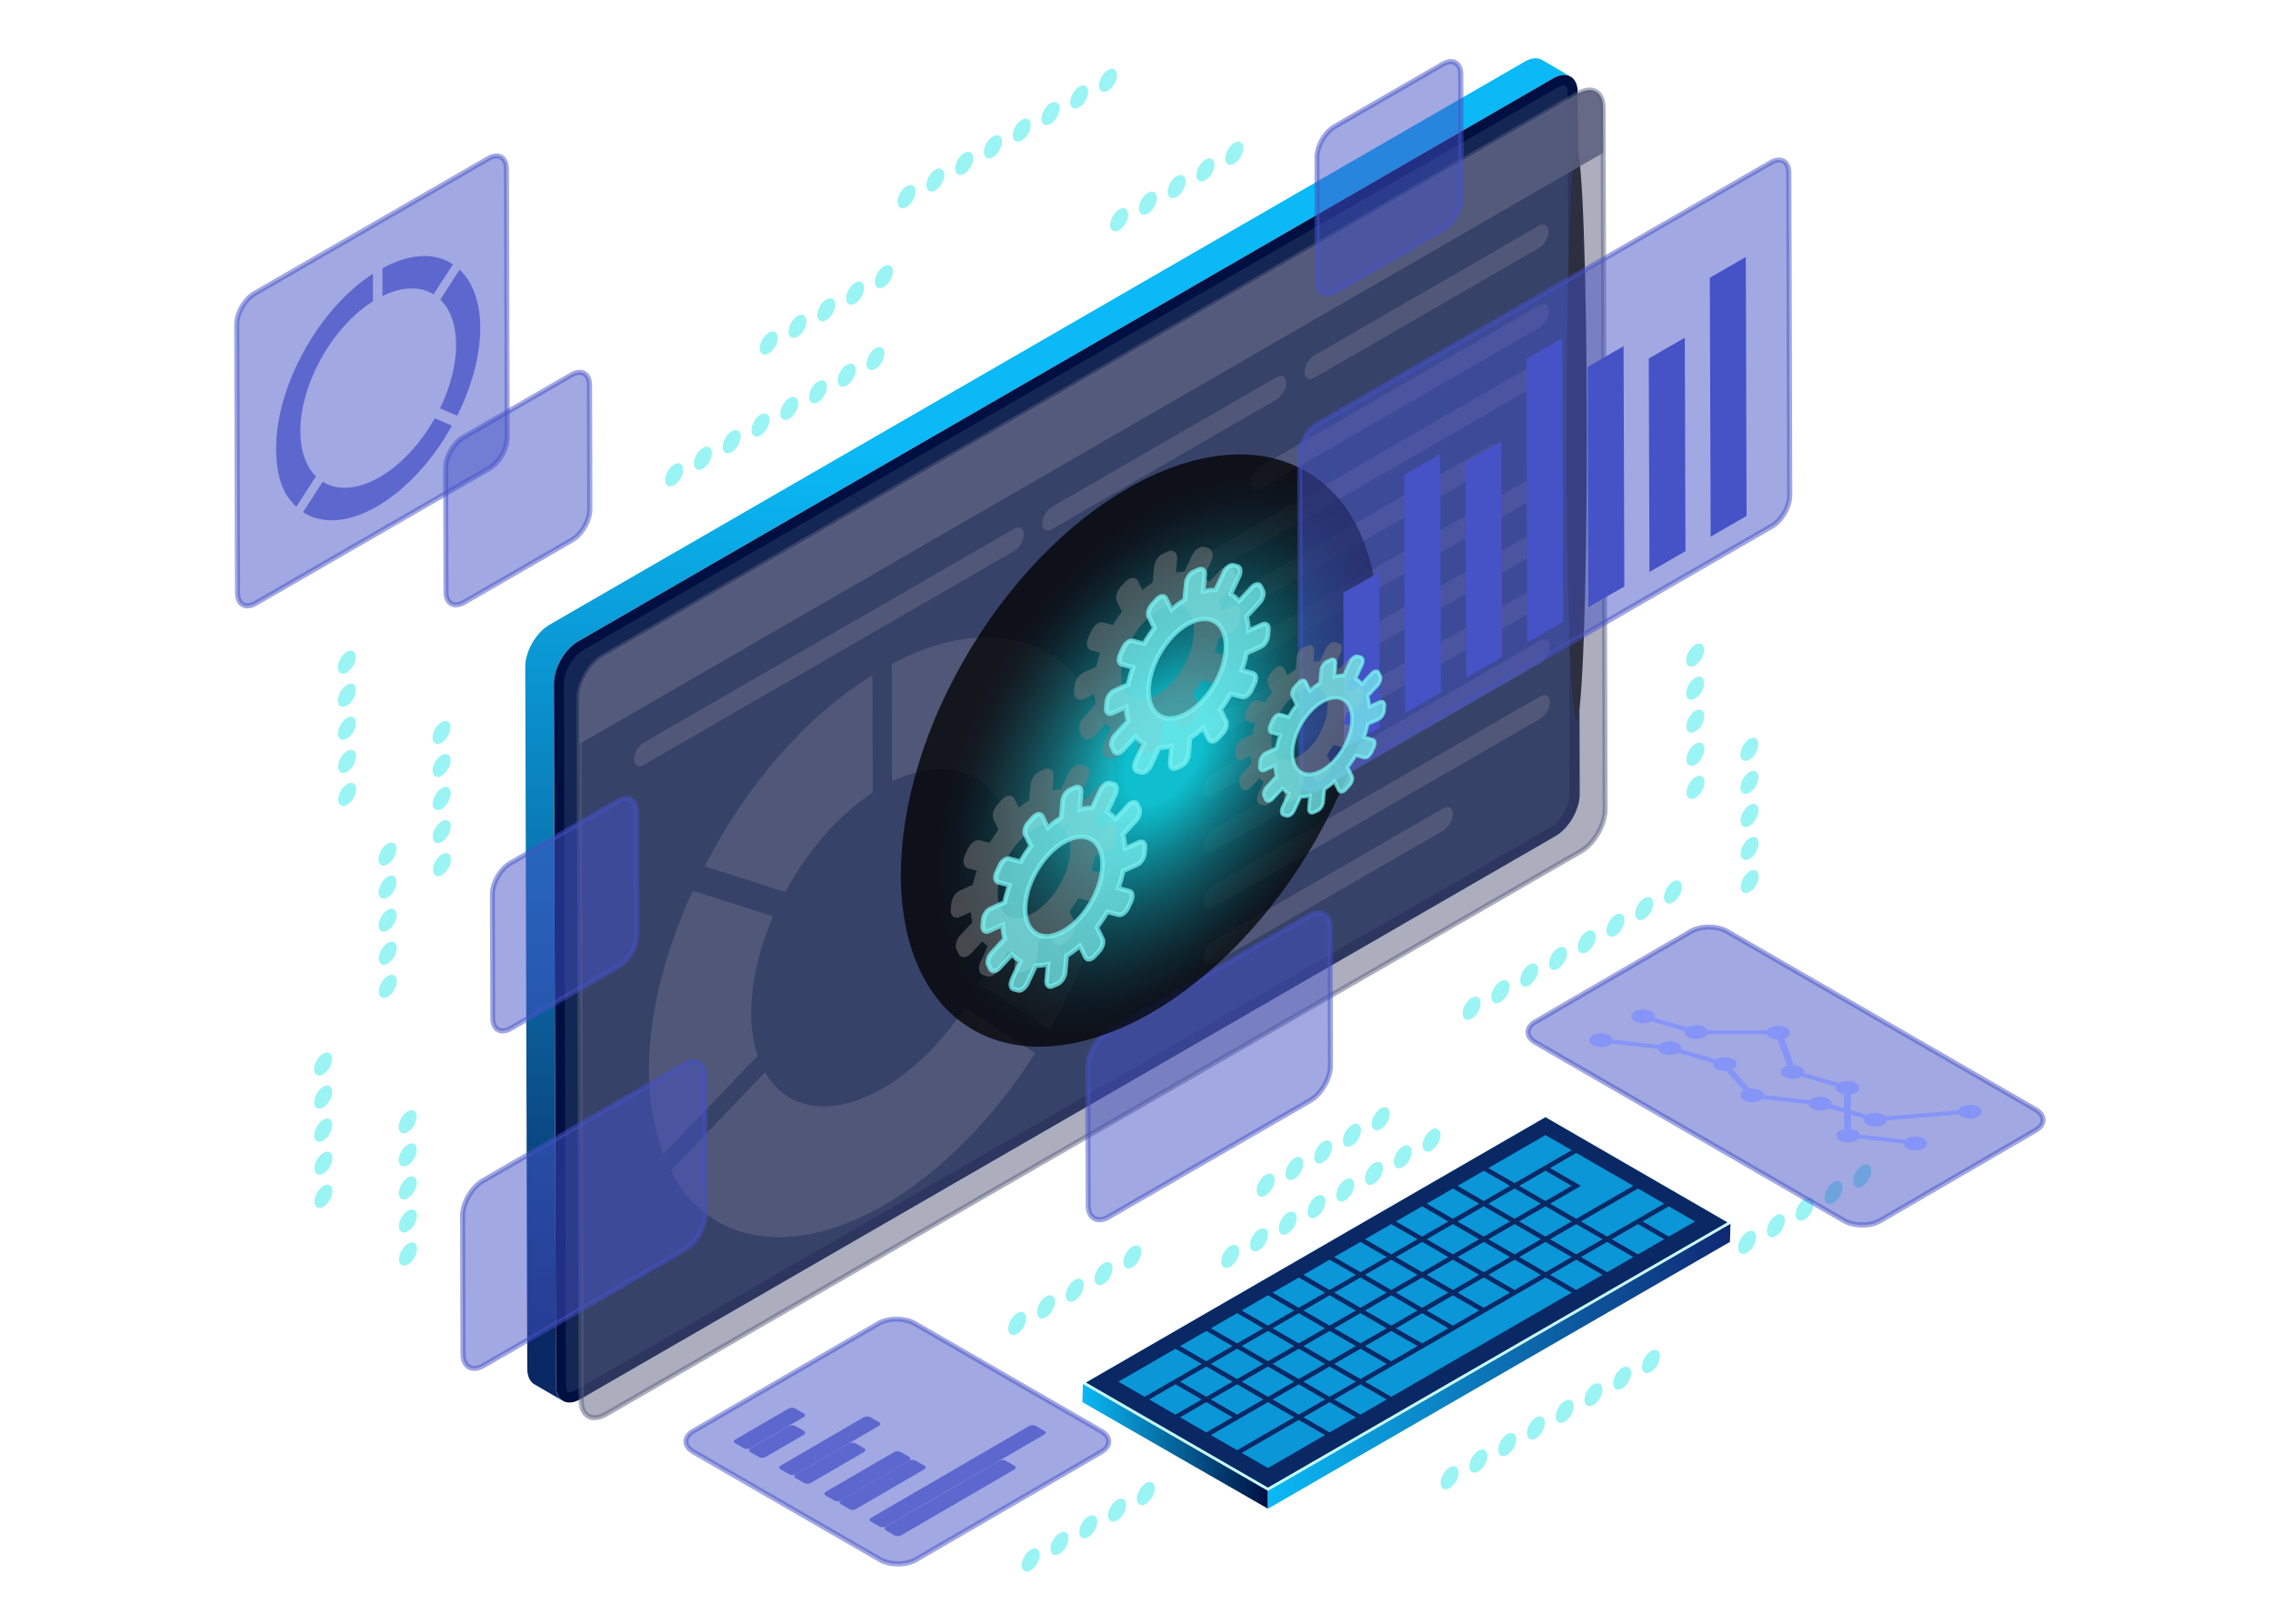 <svg xmlns="http://www.w3.org/2000/svg" xmlns:xlink="http://www.w3.org/1999/xlink" viewBox="0 0 350 250"><defs><style>      .cls-1 {        fill: #0a2864;      }      .cls-2 {        fill: url(#linear-gradient-3);      }      .cls-3 {        fill: url(#linear-gradient-2);      }      .cls-4 {        fill: #7d7d7d;        mix-blend-mode: multiply;      }      .cls-4, .cls-5, .cls-6 {        opacity: .5;      }      .cls-7 {        fill: url(#linear-gradient);      }      .cls-5, .cls-8, .cls-9, .cls-10, .cls-6, .cls-11, .cls-12, .cls-13 {        mix-blend-mode: screen;      }      .cls-5, .cls-14 {        fill: #4553c7;      }      .cls-15, .cls-9 {        fill: #c8ffff;      }      .cls-16 {        mix-blend-mode: color-dodge;      }      .cls-16, .cls-10, .cls-12, .cls-13 {        opacity: .75;      }      .cls-17 {        isolation: isolate;      }      .cls-18, .cls-10 {        fill: #78f0f0;      }      .cls-8 {        fill: url(#radial-gradient);      }      .cls-9 {        opacity: .1;      }      .cls-6, .cls-11, .cls-19 {        fill: #5a5e7e;      }      .cls-11 {        opacity: .85;      }      .cls-20 {        fill: #0a96d7;      }      .cls-21 {        fill: #000f41;      }      .cls-22 {        fill: #8494f7;      }      .cls-12 {        fill: url(#radial-gradient-2);      }    </style><linearGradient id="linear-gradient" x1="166.67" y1="222.69" x2="195.24" y2="222.69" gradientUnits="userSpaceOnUse"><stop offset="0" stop-color="#0ab9f5"></stop><stop offset="1" stop-color="#000f41"></stop></linearGradient><linearGradient id="linear-gradient-2" x1="195.24" y1="210.36" x2="266.46" y2="210.36" gradientUnits="userSpaceOnUse"><stop offset="0" stop-color="#0ab9f5"></stop><stop offset="1" stop-color="#0f2873"></stop></linearGradient><linearGradient id="linear-gradient-3" x1="161.36" y1="69.84" x2="161.36" y2="205.66" gradientUnits="userSpaceOnUse"><stop offset="0" stop-color="#0ab9f5"></stop><stop offset="1" stop-color="#0a2864"></stop></linearGradient><radialGradient id="radial-gradient" cx="68721.59" cy="49.44" fx="68721.59" fy="49.44" r="59.84" gradientTransform="translate(-1550.86 30.64) scale(.03 .73)" gradientUnits="userSpaceOnUse"><stop offset=".16" stop-color="#e7a800"></stop><stop offset=".2" stop-color="#d79c00"></stop><stop offset=".35" stop-color="#966d00"></stop><stop offset=".5" stop-color="#604600"></stop><stop offset=".64" stop-color="#362700"></stop><stop offset=".76" stop-color="#181200"></stop><stop offset=".87" stop-color="#060400"></stop><stop offset=".95" stop-color="#000"></stop></radialGradient><radialGradient id="radial-gradient-2" cx="1449.94" cy="-866.4" fx="1449.94" fy="-866.4" r="54.49" gradientTransform="translate(-928.79 375.24) rotate(31.32) scale(.56 .92)" gradientUnits="userSpaceOnUse"><stop offset=".16" stop-color="#01e8ef"></stop><stop offset=".22" stop-color="#00d1d7"></stop><stop offset=".37" stop-color="#009296"></stop><stop offset=".51" stop-color="#005e60"></stop><stop offset=".65" stop-color="#003536"></stop><stop offset=".77" stop-color="#001818"></stop><stop offset=".87" stop-color="#000606"></stop><stop offset=".95" stop-color="#000"></stop></radialGradient></defs><g class="cls-17"><g id="_x2014_&#xCE;&#xD3;&#xC8;_x5F_1"><g><g><g><polygon class="cls-15" points="166.75 213.1 195.24 229.54 266.46 188.43 237.97 171.98 166.75 213.1"></polygon><polygon class="cls-1" points="167.22 212.86 237.97 172.01 265.99 188.2 195.24 229.04 167.22 212.86"></polygon><polygon class="cls-7" points="166.67 215.88 166.75 213.1 195.24 229.54 195.24 232.29 166.67 215.88"></polygon><polygon class="cls-3" points="266.38 191.21 266.46 188.43 195.24 229.54 195.24 232.29 266.38 191.21"></polygon></g><g><polygon class="cls-20" points="191.2 223.69 199.98 218.62 204.02 220.95 195.24 226.02 191.2 223.69"></polygon><polygon class="cls-20" points="200.7 218.21 204.73 215.88 208.77 218.21 204.73 220.54 200.7 218.21"></polygon><polygon class="cls-20" points="205.44 215.47 209.48 213.14 213.52 215.47 209.48 217.8 205.44 215.47"></polygon><polygon class="cls-20" points="186.45 220.95 195.24 215.88 199.27 218.21 190.49 223.28 186.45 220.95"></polygon><polygon class="cls-20" points="181.71 218.21 185.74 215.88 189.78 218.21 185.74 220.54 181.71 218.21"></polygon><polygon class="cls-20" points="186.45 215.47 190.49 213.14 194.52 215.47 190.49 217.8 186.45 215.47"></polygon><polygon class="cls-20" points="176.96 215.47 180.99 213.14 185.03 215.47 180.99 217.8 176.96 215.47"></polygon><polygon class="cls-20" points="172.21 212.73 180.99 207.66 185.03 209.99 176.25 215.06 172.21 212.73"></polygon><polygon class="cls-20" points="181.71 212.73 185.74 210.4 189.78 212.73 185.74 215.06 181.71 212.73"></polygon><polygon class="cls-20" points="195.95 215.47 199.98 213.14 204.02 215.47 199.98 217.8 195.95 215.47"></polygon><polygon class="cls-20" points="200.7 212.73 204.73 210.4 208.77 212.73 204.73 215.06 200.7 212.73"></polygon><polygon class="cls-20" points="191.2 212.73 195.24 210.4 199.27 212.73 195.24 215.06 191.2 212.73"></polygon><polygon class="cls-20" points="186.45 209.99 190.49 207.66 194.52 209.99 190.49 212.32 186.45 209.99"></polygon><polygon class="cls-20" points="181.71 207.25 185.74 204.92 189.78 207.25 185.74 209.58 181.71 207.25"></polygon><polygon class="cls-20" points="195.95 209.99 199.98 207.66 204.02 209.99 199.98 212.32 195.95 209.99"></polygon><polygon class="cls-20" points="191.2 207.25 195.24 204.92 199.27 207.25 195.24 209.58 191.2 207.25"></polygon><polygon class="cls-20" points="186.45 204.51 190.49 202.18 194.52 204.51 190.49 206.83 186.45 204.51"></polygon><polygon class="cls-20" points="205.44 209.99 209.48 207.66 213.52 209.99 209.48 212.32 205.44 209.99"></polygon><polygon class="cls-20" points="200.7 207.25 204.73 204.92 208.77 207.25 204.73 209.58 200.7 207.25"></polygon><polygon class="cls-20" points="195.95 204.51 199.98 202.18 204.02 204.51 199.98 206.83 195.95 204.51"></polygon><polygon class="cls-20" points="191.2 201.77 195.24 199.43 199.27 201.77 195.24 204.1 191.2 201.77"></polygon><polygon class="cls-20" points="195.95 199.02 199.98 196.69 204.02 199.02 199.98 201.35 195.95 199.02"></polygon><polygon class="cls-20" points="210.19 207.25 214.23 204.92 218.26 207.25 214.23 209.58 210.19 207.25"></polygon><polygon class="cls-20" points="205.44 204.51 209.48 202.18 213.52 204.51 209.48 206.83 205.44 204.51"></polygon><polygon class="cls-20" points="200.7 201.77 204.73 199.43 208.77 201.77 204.73 204.1 200.7 201.77"></polygon><polygon class="cls-20" points="200.7 196.28 204.73 193.95 208.77 196.28 204.73 198.61 200.7 196.28"></polygon><polygon class="cls-20" points="205.44 199.02 209.48 196.69 213.52 199.02 209.48 201.35 205.44 199.02"></polygon><polygon class="cls-20" points="210.19 201.77 214.23 199.43 218.26 201.77 214.23 204.1 210.19 201.77"></polygon><polygon class="cls-20" points="214.94 204.51 218.98 202.18 223.01 204.51 218.98 206.83 214.94 204.51"></polygon><polygon class="cls-20" points="210.19 212.73 237.97 196.69 242 199.02 214.23 215.06 210.19 212.73"></polygon><polygon class="cls-20" points="219.69 201.77 223.72 199.44 227.76 201.77 223.72 204.1 219.69 201.77"></polygon><polygon class="cls-20" points="214.94 199.02 218.98 196.69 223.01 199.02 218.98 201.35 214.94 199.02"></polygon><polygon class="cls-20" points="210.19 196.28 214.23 193.95 218.26 196.28 214.23 198.61 210.19 196.28"></polygon><polygon class="cls-20" points="205.44 193.54 209.48 191.21 213.52 193.54 209.48 195.87 205.44 193.54"></polygon><polygon class="cls-20" points="224.44 199.02 228.47 196.69 232.51 199.02 228.47 201.35 224.44 199.02"></polygon><polygon class="cls-20" points="219.69 196.28 223.72 193.95 227.76 196.28 223.72 198.61 219.69 196.28"></polygon><polygon class="cls-20" points="214.94 193.54 218.98 191.21 223.01 193.54 218.98 195.87 214.94 193.54"></polygon><polygon class="cls-20" points="210.19 190.8 214.23 188.47 218.26 190.8 214.23 193.13 210.19 190.8"></polygon><polygon class="cls-20" points="238.68 196.28 242.71 193.95 246.75 196.28 242.71 198.61 238.68 196.28"></polygon><polygon class="cls-20" points="229.18 196.28 233.22 193.95 237.25 196.28 233.22 198.61 229.18 196.28"></polygon><polygon class="cls-20" points="224.44 193.54 228.47 191.21 232.51 193.54 228.47 195.87 224.44 193.54"></polygon><polygon class="cls-20" points="219.69 190.8 223.72 188.47 227.76 190.8 223.72 193.13 219.69 190.8"></polygon><polygon class="cls-20" points="214.94 188.06 218.98 185.73 223.01 188.06 218.98 190.39 214.94 188.06"></polygon><polygon class="cls-20" points="233.93 193.54 237.97 191.21 242 193.54 237.97 195.87 233.93 193.54"></polygon><polygon class="cls-20" points="229.18 190.8 233.22 188.47 237.25 190.8 233.22 193.13 229.18 190.8"></polygon><polygon class="cls-20" points="224.44 188.06 228.47 185.73 232.51 188.06 228.47 190.39 224.44 188.06"></polygon><polygon class="cls-20" points="219.69 185.32 223.72 182.99 227.76 185.32 223.72 187.65 219.69 185.32"></polygon><polygon class="cls-20" points="243.43 193.54 247.46 191.21 251.5 193.54 247.46 195.87 243.43 193.54"></polygon><polygon class="cls-20" points="238.68 190.8 242.71 188.47 246.75 190.8 242.71 193.13 238.68 190.8"></polygon><polygon class="cls-20" points="233.93 188.06 237.97 185.73 242 188.06 237.97 190.39 233.93 188.06"></polygon><polygon class="cls-20" points="229.18 185.32 233.22 182.99 237.25 185.32 233.22 187.65 229.18 185.32"></polygon><polygon class="cls-20" points="224.44 182.58 228.47 180.25 232.51 182.58 228.47 184.91 224.44 182.58"></polygon><polygon class="cls-20" points="248.18 190.8 252.21 188.47 256.25 190.8 252.21 193.13 248.18 190.8"></polygon><polygon class="cls-20" points="252.92 188.06 256.96 185.73 260.99 188.06 256.96 190.39 252.92 188.06"></polygon><polygon class="cls-20" points="243.43 188.06 252.21 182.99 256.25 185.32 247.46 190.39 243.43 188.06"></polygon><polygon class="cls-20" points="229.18 179.84 233.22 182.16 242 177.09 237.97 174.77 229.18 179.84"></polygon><polygon class="cls-20" points="233.93 182.58 237.97 180.25 242 182.58 237.97 184.91 233.93 182.58"></polygon><polygon class="cls-20" points="238.68 185.32 243.43 182.58 238.68 179.84 242.71 177.51 251.5 182.58 242.71 187.65 238.68 185.32"></polygon></g></g><g><g><path class="cls-2" d="M240.08,10.76c-.07-.04-.15-.09-.22-.13-.59-.34-1.17-.68-1.76-1.02-.22-.13-.44-.26-.66-.38-.68-.4-1.62-.34-2.66.26L84.61,96.19c-2.06,1.19-3.73,4.09-3.73,6.46l.31,108.08c0,1.18.42,2.01,1.09,2.4l4.4,2.56c-.67-.39-1.09-1.22-1.09-2.4l-.31-108.08c0-2.37,1.66-5.27,3.73-6.46L239.18,12.05c1.04-.6,1.98-.66,2.66-.26-.59-.34-1.17-.68-1.76-1.02Z"></path><path class="cls-21" d="M239.18,12.05c2.07-1.19,3.75-.23,3.76,2.14l.31,108.08c0,2.37-1.66,5.27-3.73,6.46l-150.17,86.7c-2.06,1.19-3.74.23-3.75-2.14l-.31-108.08c0-2.37,1.66-5.27,3.73-6.46L239.18,12.05Z"></path><path class="cls-9" d="M87.67,214.38c-.46,0-.52-.77-.52-1.1l-.31-108.08c0-1.81,1.37-4.19,2.94-5.1L239.96,13.4c.46-.26.76-.3.9-.3.45,0,.52.69.52,1.1l.31,108.08c0,1.81-1.37,4.19-2.95,5.1l-150.17,86.7c-.45.26-.75.3-.89.3Z"></path><path class="cls-8" d="M244.34,66.9c0,24.25-.7,43.91-1.56,43.91s-1.56-19.66-1.56-43.91.7-43.91,1.56-43.91,1.56,19.66,1.56,43.91Z"></path></g><g><g><path class="cls-6" d="M243.08,14.39c2.07-1.19,3.75-.23,3.76,2.14l.31,108.08c0,2.37-1.66,5.27-3.73,6.46l-150.17,86.7c-2.06,1.19-3.74.23-3.75-2.14l-.31-108.08c0-2.37,1.66-5.27,3.73-6.46L243.08,14.39Z"></path><path class="cls-6" d="M91.57,218.67c-1.49,0-2.46-1.19-2.47-3.04l-.31-108.08c0-2.5,1.75-5.55,3.92-6.8L242.89,14.05c.65-.38,1.28-.57,1.87-.57,1.49,0,2.46,1.19,2.47,3.04l.31,108.08c0,2.5-1.75,5.55-3.93,6.8l-150.17,86.7c-.65.37-1.28.56-1.87.56ZM244.76,14.26c-.45,0-.96.16-1.48.46L93.11,101.43c-1.95,1.13-3.54,3.87-3.53,6.12l.31,108.08c0,1.42.63,2.26,1.69,2.26.45,0,.96-.16,1.48-.46l150.17-86.7c1.96-1.13,3.54-3.88,3.54-6.12l-.31-108.08c0-1.42-.63-2.26-1.69-2.26Z"></path></g><g class="cls-13"><path class="cls-19" d="M134.33,103.95c-10.19,6.34-19.26,16.67-25.82,29.43l12.4,3.96c3.5-6.46,8.28-11.9,13.47-15.31l-.05-18.08h0Z"></path><path class="cls-19" d="M106.68,137.14c-7.02,15.3-8.65,29.89-4.53,40.56l14.51-15.14c-.65-1.92-.98-4.11-.99-6.55-.01-4.67,1.16-9.79,3.39-14.91l-12.39-3.96h0Z"></path><path class="cls-19" d="M117.8,165.1l-14.52,15.14c1.66,3.31,3.59,5.5,6.48,7.38,6.79,4.43,16.38,3.69,26.31-2.04h0c8.62-4.98,16.84-13.26,23.34-23.44l-10.8-7.05c-3.57,5.4-8.02,9.79-12.66,12.47-7.76,4.48-14.73,3.48-18.15-2.46h0Z"></path><path class="cls-19" d="M137.32,102.22l.05,18.09c10.41-5.09,18.67.21,18.7,12.38.02,5.81-1.9,12.57-5.29,18.79l10.81,7.06c6.84-11.88,10.3-23.63,10.26-34.96-.06-22.18-15.42-31.49-34.53-21.36h0Z"></path><path class="cls-19" d="M156.13,81.42l-57,32.91c-.83.48-1.49,1.63-1.49,2.58,0,.95.67,1.33,1.5.85l57-32.91c.83-.48,1.5-1.63,1.5-2.58,0-.95-.68-1.33-1.51-.85h0Z"></path><path class="cls-19" d="M196.54,58.09l-34.56,19.95c-.83.48-1.49,1.63-1.49,2.58,0,.95.67,1.33,1.5.85l34.56-19.95c.82-.47,1.49-1.63,1.49-2.58,0-.95-.68-1.33-1.5-.85h0Z"></path><path class="cls-19" d="M236.94,34.77l-34.56,19.95c-.83.48-1.49,1.63-1.49,2.58,0,.95.67,1.33,1.5.85l34.56-19.95c.82-.47,1.49-1.63,1.49-2.58,0-.95-.68-1.33-1.5-.86h0Z"></path><path class="cls-19" d="M236.98,47.04l-42.84,24.74c-.83.48-1.5,1.64-1.5,2.59,0,.94.68,1.33,1.51.85l42.84-24.74c.82-.47,1.49-1.64,1.49-2.58,0-.95-.68-1.34-1.5-.86h0Z"></path><path class="cls-19" d="M237,55.65l-50.33,29.06c-.82.47-1.49,1.63-1.49,2.58,0,.95.68,1.33,1.5.85l50.33-29.06c.82-.47,1.49-1.63,1.49-2.58,0-.95-.68-1.33-1.5-.85h0Z"></path><path class="cls-19" d="M229.54,68.56l-42.84,24.74c-.82.47-1.49,1.63-1.49,2.58,0,.95.68,1.33,1.5.85l42.84-24.74c.83-.48,1.5-1.63,1.49-2.58,0-.95-.68-1.33-1.5-.85h0Z"></path><path class="cls-19" d="M237.05,72.84l-42.84,24.74c-.83.48-1.5,1.64-1.5,2.58,0,.95.68,1.34,1.5.86l42.84-24.74c.82-.47,1.49-1.64,1.49-2.59,0-.94-.68-1.33-1.5-.85h0Z"></path><path class="cls-19" d="M237.07,81.44l-50.33,29.06c-.82.47-1.49,1.63-1.49,2.58,0,.95.68,1.33,1.5.85l50.33-29.06c.82-.47,1.49-1.63,1.49-2.58,0-.95-.68-1.33-1.5-.85h0Z"></path><path class="cls-19" d="M237.1,90.03l-50.33,29.06c-.82.48-1.49,1.63-1.49,2.58,0,.95.68,1.33,1.5.86l50.33-29.06c.82-.47,1.49-1.63,1.49-2.58,0-.95-.68-1.33-1.5-.85h0Z"></path><path class="cls-19" d="M237.12,98.63l-50.33,29.06c-.82.48-1.49,1.64-1.49,2.58,0,.95.68,1.33,1.5.86l50.33-29.06c.82-.47,1.49-1.64,1.49-2.59,0-.94-.68-1.33-1.5-.85h0Z"></path><path class="cls-19" d="M237.15,107.23l-50.33,29.06c-.82.48-1.49,1.63-1.49,2.58,0,.95.68,1.33,1.5.85l50.33-29.06c.82-.47,1.49-1.63,1.49-2.58,0-.95-.68-1.33-1.5-.85h0Z"></path><path class="cls-19" d="M222.21,124.46l-35.36,20.42c-.82.47-1.49,1.63-1.49,2.58,0,.95.68,1.33,1.5.85l35.36-20.42c.83-.48,1.49-1.63,1.49-2.58,0-.95-.67-1.33-1.5-.86h0Z"></path></g><path class="cls-11" d="M246.84,16.53c0-2.37-1.69-3.33-3.76-2.14L92.91,101.09c-2.06,1.19-3.73,4.09-3.73,6.46l.02,7L246.86,23.53l-.02-7Z"></path></g></g><g><path class="cls-5" d="M105.4,163.87l-31.04,17.92c-1.73,1-3.13,3.43-3.13,5.41l.06,21.26c0,1.99,1.42,2.79,3.15,1.79l31.04-17.92c1.73-1,3.13-3.43,3.13-5.42l-.06-21.26c0-1.98-1.42-2.79-3.15-1.79h0Z"></path><path class="cls-5" d="M73.03,211.07h0c-1.29,0-2.13-1.03-2.13-2.61l-.06-21.26c0-2.11,1.48-4.69,3.32-5.75l31.04-17.92c.55-.32,1.09-.48,1.6-.48,1.29,0,2.13,1.02,2.13,2.61l.06,21.26c0,2.11-1.48,4.7-3.32,5.76l-31.04,17.92c-.55.32-1.09.48-1.6.48ZM106.81,163.83c-.36,0-.79.13-1.21.38l-31.04,17.92c-1.62.94-2.94,3.21-2.93,5.07l.06,21.26c0,1.15.51,1.84,1.35,1.84.36,0,.78-.13,1.21-.38l31.04-17.92c1.62-.94,2.94-3.22,2.93-5.08l-.06-21.26c0-1.14-.51-1.83-1.35-1.83Z"></path></g><g><path class="cls-5" d="M201.67,140.97l-31.04,17.92c-1.73,1-3.13,3.43-3.13,5.41l.06,21.26c0,1.99,1.42,2.79,3.15,1.79l31.04-17.92c1.73-1,3.13-3.43,3.13-5.42l-.06-21.26c0-1.98-1.42-2.79-3.15-1.79h0Z"></path><path class="cls-5" d="M169.3,188.18h0c-1.29,0-2.13-1.03-2.13-2.61l-.06-21.26c0-2.11,1.48-4.69,3.32-5.75l31.04-17.92c.55-.32,1.09-.48,1.6-.48,1.29,0,2.13,1.02,2.13,2.61l.06,21.26c0,2.11-1.48,4.7-3.32,5.76l-31.04,17.92c-.55.32-1.09.48-1.6.48ZM203.07,140.93c-.36,0-.79.13-1.21.38l-31.04,17.92c-1.62.94-2.94,3.21-2.93,5.07l.06,21.26c0,1.15.51,1.84,1.35,1.84.36,0,.78-.13,1.21-.38l31.04-17.92c1.62-.94,2.94-3.22,2.93-5.08l-.06-21.26c0-1.14-.51-1.83-1.35-1.83Z"></path></g><path class="cls-12" d="M201.41,131.35c-14.37,23.62-37.64,35.69-51.97,26.97-14.33-8.72-14.29-34.94.08-58.55,14.37-23.62,37.64-35.69,51.97-26.97,14.33,8.72,14.3,34.94-.07,58.55Z"></path><g class="cls-16"><path class="cls-18" d="M261.07,119.63c-.76.44-1.38,1.51-1.38,2.39,0,.88.63,1.23,1.39.79.77-.44,1.38-1.51,1.38-2.39,0-.88-.62-1.23-1.39-.79h0Z"></path><path class="cls-18" d="M261.05,114.54c-.76.44-1.38,1.51-1.38,2.39,0,.88.63,1.23,1.39.79.77-.44,1.38-1.51,1.38-2.39,0-.88-.62-1.23-1.39-.79h0Z"></path><path class="cls-18" d="M261.04,109.45c-.76.44-1.38,1.51-1.38,2.39,0,.88.63,1.23,1.39.79.77-.44,1.38-1.51,1.38-2.39,0-.88-.62-1.23-1.39-.79h0Z"></path><path class="cls-18" d="M261.02,104.36c-.76.44-1.38,1.51-1.38,2.39,0,.88.63,1.23,1.39.79.77-.44,1.38-1.52,1.38-2.39,0-.88-.62-1.23-1.39-.79h0Z"></path><path class="cls-18" d="M261.01,99.27c-.76.44-1.38,1.51-1.38,2.39,0,.88.63,1.23,1.39.79.77-.44,1.38-1.52,1.38-2.39,0-.88-.62-1.23-1.39-.79h0Z"></path></g><g class="cls-16"><path class="cls-18" d="M269.42,134.14c-.76.44-1.38,1.51-1.38,2.39,0,.88.63,1.23,1.39.79.77-.44,1.38-1.51,1.38-2.39,0-.88-.62-1.23-1.39-.79h0Z"></path><path class="cls-18" d="M269.4,129.05c-.76.44-1.38,1.51-1.38,2.39,0,.88.63,1.23,1.39.79.77-.44,1.38-1.51,1.38-2.39,0-.88-.62-1.23-1.39-.79h0Z"></path><path class="cls-18" d="M269.39,123.96c-.76.44-1.38,1.51-1.38,2.39,0,.88.63,1.23,1.39.79.77-.44,1.38-1.51,1.38-2.39,0-.88-.62-1.23-1.39-.79h0Z"></path><path class="cls-18" d="M269.37,118.87c-.76.44-1.38,1.51-1.38,2.39,0,.88.63,1.23,1.39.79.77-.44,1.38-1.52,1.38-2.39,0-.88-.62-1.23-1.39-.79h0Z"></path><path class="cls-18" d="M269.36,113.78c-.76.44-1.38,1.51-1.38,2.39,0,.88.63,1.23,1.39.79.77-.44,1.38-1.52,1.38-2.39,0-.88-.62-1.23-1.39-.79h0Z"></path></g><g class="cls-16"><path class="cls-18" d="M53.45,120.72c-.76.44-1.38,1.51-1.38,2.39,0,.88.63,1.23,1.39.79.77-.44,1.38-1.51,1.38-2.39,0-.88-.62-1.23-1.39-.79h0Z"></path><path class="cls-18" d="M53.44,115.64c-.76.44-1.38,1.51-1.38,2.39,0,.88.63,1.23,1.39.79.77-.44,1.38-1.51,1.38-2.39,0-.88-.62-1.23-1.39-.79h0Z"></path><path class="cls-18" d="M53.42,110.54c-.76.44-1.38,1.51-1.38,2.39,0,.88.63,1.23,1.39.79.77-.44,1.38-1.51,1.38-2.39,0-.88-.62-1.23-1.39-.79h0Z"></path><path class="cls-18" d="M53.41,105.45c-.76.44-1.38,1.51-1.38,2.39,0,.88.63,1.23,1.39.79.77-.44,1.38-1.52,1.38-2.39,0-.88-.62-1.23-1.39-.79h0Z"></path><path class="cls-18" d="M53.39,100.36c-.76.44-1.38,1.51-1.38,2.39,0,.88.63,1.23,1.39.79.77-.44,1.38-1.52,1.38-2.39,0-.88-.62-1.23-1.39-.79h0Z"></path></g><g class="cls-16"><path class="cls-18" d="M68.04,131.54c-.76.44-1.38,1.51-1.38,2.39,0,.88.63,1.23,1.39.79.77-.44,1.38-1.51,1.38-2.39,0-.88-.62-1.23-1.39-.79h0Z"></path><path class="cls-18" d="M68.02,126.45c-.76.44-1.38,1.51-1.38,2.39,0,.88.63,1.23,1.39.79.77-.44,1.38-1.51,1.38-2.39,0-.88-.62-1.23-1.39-.79h0Z"></path><path class="cls-18" d="M68.01,121.36c-.76.44-1.38,1.51-1.38,2.39,0,.88.63,1.23,1.39.79.77-.44,1.38-1.51,1.38-2.39,0-.88-.62-1.24-1.39-.79h0Z"></path><path class="cls-18" d="M67.99,116.27c-.76.44-1.38,1.51-1.38,2.39,0,.88.63,1.23,1.39.79.77-.44,1.38-1.52,1.38-2.39,0-.88-.62-1.23-1.39-.79h0Z"></path><path class="cls-18" d="M67.98,111.18c-.76.44-1.38,1.51-1.38,2.39,0,.88.63,1.23,1.39.79.77-.44,1.38-1.52,1.38-2.39,0-.88-.62-1.23-1.39-.79h0Z"></path></g><g class="cls-16"><path class="cls-18" d="M59.71,150.27c-.76.44-1.38,1.51-1.38,2.39,0,.88.63,1.23,1.39.79.77-.44,1.38-1.51,1.38-2.39,0-.88-.62-1.23-1.39-.79h0Z"></path><path class="cls-18" d="M59.7,145.18c-.76.44-1.38,1.51-1.38,2.39,0,.88.63,1.23,1.39.79.77-.44,1.38-1.51,1.38-2.39,0-.88-.62-1.23-1.39-.79h0Z"></path><path class="cls-18" d="M59.68,140.09c-.76.44-1.38,1.51-1.38,2.39,0,.88.63,1.23,1.39.79.77-.44,1.38-1.51,1.38-2.39,0-.88-.62-1.24-1.39-.79h0Z"></path><path class="cls-18" d="M59.67,135c-.76.44-1.38,1.51-1.38,2.39,0,.88.63,1.23,1.39.79.77-.44,1.38-1.52,1.38-2.39,0-.88-.62-1.23-1.39-.79h0Z"></path><path class="cls-18" d="M59.65,129.91c-.76.44-1.38,1.51-1.38,2.39,0,.88.63,1.23,1.39.79.77-.44,1.38-1.52,1.38-2.39,0-.88-.62-1.23-1.39-.79h0Z"></path></g><g class="cls-16"><path class="cls-18" d="M49.8,182.59c-.76.44-1.38,1.51-1.38,2.39,0,.88.63,1.23,1.39.79.77-.44,1.38-1.51,1.38-2.39,0-.88-.62-1.23-1.39-.79h0Z"></path><path class="cls-18" d="M49.79,177.5c-.76.44-1.38,1.51-1.38,2.39,0,.88.63,1.23,1.39.79.77-.44,1.38-1.51,1.38-2.39,0-.88-.62-1.23-1.39-.79h0Z"></path><path class="cls-18" d="M49.77,172.41c-.76.44-1.38,1.51-1.38,2.39,0,.88.63,1.23,1.39.79.77-.44,1.38-1.51,1.38-2.39,0-.88-.62-1.24-1.39-.79h0Z"></path><path class="cls-18" d="M49.76,167.32c-.76.44-1.38,1.51-1.38,2.39,0,.87.63,1.23,1.39.79.77-.44,1.38-1.52,1.38-2.39,0-.88-.62-1.23-1.39-.79h0Z"></path><path class="cls-18" d="M49.74,162.23c-.76.44-1.38,1.51-1.38,2.39,0,.88.63,1.23,1.39.79.77-.44,1.38-1.52,1.38-2.39,0-.88-.62-1.23-1.39-.79h0Z"></path></g><g class="cls-16"><path class="cls-18" d="M62.82,191.49c-.76.44-1.38,1.51-1.38,2.39,0,.88.63,1.23,1.39.79.77-.44,1.38-1.51,1.38-2.39,0-.88-.62-1.23-1.39-.79h0Z"></path><path class="cls-18" d="M62.8,186.4c-.76.44-1.38,1.51-1.38,2.39,0,.88.63,1.23,1.39.79.77-.44,1.38-1.51,1.38-2.39,0-.88-.62-1.23-1.39-.79h0Z"></path><path class="cls-18" d="M62.79,181.31c-.76.44-1.38,1.51-1.38,2.39,0,.88.63,1.23,1.39.79.77-.44,1.38-1.51,1.38-2.39,0-.88-.62-1.24-1.39-.79h0Z"></path><path class="cls-18" d="M62.78,176.22c-.76.44-1.38,1.51-1.38,2.39,0,.88.63,1.23,1.39.79.77-.44,1.38-1.52,1.38-2.39,0-.88-.62-1.23-1.39-.79h0Z"></path><path class="cls-18" d="M62.76,171.13c-.76.44-1.38,1.51-1.38,2.39,0,.88.63,1.23,1.39.79.77-.44,1.38-1.52,1.38-2.39,0-.88-.62-1.23-1.39-.79h0Z"></path></g><g class="cls-16"><path class="cls-18" d="M176.43,228.37c-.76.44-1.38,1.51-1.38,2.39,0,.88.63,1.23,1.39.79.76-.44,1.38-1.51,1.38-2.39,0-.88-.63-1.23-1.39-.79h0Z"></path><path class="cls-18" d="M172,230.93c-.76.44-1.38,1.51-1.38,2.39,0,.88.63,1.23,1.39.79.77-.44,1.38-1.51,1.38-2.39,0-.88-.62-1.23-1.39-.79h0Z"></path><path class="cls-18" d="M167.57,233.48c-.76.44-1.38,1.51-1.38,2.39,0,.88.63,1.23,1.39.79.77-.44,1.38-1.51,1.38-2.39,0-.88-.62-1.23-1.39-.79h0Z"></path><path class="cls-18" d="M163.14,236.04c-.76.44-1.38,1.51-1.38,2.39,0,.88.62,1.23,1.38.79.77-.44,1.38-1.51,1.38-2.39,0-.88-.62-1.23-1.39-.79h0Z"></path><path class="cls-18" d="M158.71,238.6c-.76.44-1.38,1.51-1.38,2.39,0,.88.62,1.23,1.38.79.77-.44,1.38-1.51,1.38-2.39,0-.88-.62-1.24-1.39-.79h0Z"></path></g><g class="cls-16"><path class="cls-18" d="M174.35,191.94c-.76.44-1.38,1.51-1.38,2.39,0,.88.63,1.23,1.39.79.76-.44,1.38-1.51,1.38-2.39,0-.88-.63-1.23-1.39-.79h0Z"></path><path class="cls-18" d="M169.92,194.5c-.76.44-1.38,1.51-1.38,2.39,0,.88.63,1.23,1.39.79.77-.44,1.38-1.51,1.38-2.39,0-.88-.62-1.23-1.39-.79h0Z"></path><path class="cls-18" d="M165.49,197.06c-.76.44-1.38,1.51-1.38,2.39,0,.88.63,1.23,1.39.79.77-.44,1.38-1.51,1.38-2.39,0-.88-.62-1.23-1.39-.79h0Z"></path><path class="cls-18" d="M161.06,199.62c-.76.44-1.38,1.51-1.38,2.39,0,.88.62,1.23,1.38.79.77-.44,1.38-1.51,1.38-2.39,0-.88-.62-1.23-1.39-.79h0Z"></path><path class="cls-18" d="M156.63,202.18c-.76.44-1.38,1.51-1.38,2.39,0,.88.62,1.23,1.38.79.77-.44,1.38-1.51,1.38-2.39,0-.88-.62-1.24-1.39-.79h0Z"></path></g><g class="cls-16"><path class="cls-18" d="M212.6,170.65c-.76.44-1.38,1.51-1.38,2.39,0,.88.63,1.23,1.39.79.76-.44,1.38-1.51,1.38-2.39,0-.88-.63-1.23-1.39-.79h0Z"></path><path class="cls-18" d="M208.17,173.21c-.76.44-1.38,1.51-1.38,2.39,0,.88.63,1.23,1.39.79.77-.44,1.38-1.51,1.38-2.39,0-.88-.62-1.23-1.39-.79h0Z"></path><path class="cls-18" d="M203.74,175.77c-.76.44-1.38,1.51-1.38,2.39,0,.88.63,1.23,1.39.79.77-.44,1.38-1.51,1.38-2.39,0-.88-.62-1.23-1.39-.79h0Z"></path><path class="cls-18" d="M199.31,178.33c-.76.44-1.38,1.51-1.38,2.39,0,.88.62,1.23,1.38.79.77-.44,1.38-1.51,1.38-2.39,0-.88-.62-1.23-1.39-.79h0Z"></path><path class="cls-18" d="M194.88,180.88c-.76.44-1.38,1.51-1.38,2.39,0,.88.62,1.23,1.38.79.77-.44,1.38-1.51,1.38-2.39,0-.88-.62-1.24-1.39-.79h0Z"></path></g><g class="cls-16"><path class="cls-18" d="M286.74,179.46c-.76.44-1.38,1.51-1.38,2.39,0,.88.63,1.23,1.39.79.76-.44,1.38-1.51,1.38-2.39,0-.88-.63-1.23-1.39-.79h0Z"></path><path class="cls-18" d="M282.32,182.01c-.76.44-1.38,1.51-1.38,2.39,0,.88.63,1.23,1.39.79.77-.44,1.38-1.51,1.38-2.39,0-.88-.62-1.23-1.39-.79h0Z"></path><path class="cls-18" d="M277.88,184.57c-.76.44-1.38,1.51-1.38,2.39,0,.88.63,1.23,1.39.79.77-.44,1.38-1.51,1.38-2.39,0-.88-.62-1.23-1.39-.79h0Z"></path><path class="cls-18" d="M273.45,187.13c-.76.44-1.38,1.51-1.38,2.39,0,.88.62,1.23,1.38.79.77-.44,1.38-1.51,1.38-2.39,0-.88-.62-1.23-1.39-.79h0Z"></path><path class="cls-18" d="M269.02,189.69c-.76.44-1.38,1.51-1.38,2.39,0,.88.62,1.23,1.38.79.77-.44,1.38-1.51,1.38-2.39,0-.88-.62-1.24-1.39-.79h0Z"></path></g><g class="cls-16"><path class="cls-18" d="M136.09,41c-.76.44-1.38,1.51-1.38,2.39,0,.88.63,1.23,1.39.79.76-.44,1.38-1.51,1.38-2.39,0-.88-.63-1.23-1.39-.79h0Z"></path><path class="cls-18" d="M131.66,43.55c-.76.44-1.38,1.51-1.38,2.39,0,.88.63,1.23,1.39.79.77-.44,1.38-1.51,1.38-2.39,0-.88-.62-1.23-1.39-.79h0Z"></path><path class="cls-18" d="M127.23,46.11c-.76.44-1.38,1.51-1.38,2.39,0,.88.63,1.23,1.39.79.77-.44,1.38-1.51,1.38-2.39,0-.88-.62-1.23-1.39-.79h0Z"></path><path class="cls-18" d="M122.8,48.67c-.76.44-1.38,1.51-1.38,2.39,0,.88.62,1.23,1.38.79.77-.44,1.38-1.51,1.38-2.39,0-.88-.62-1.23-1.39-.79h0Z"></path><path class="cls-18" d="M118.37,51.23c-.76.44-1.38,1.51-1.38,2.39,0,.88.62,1.23,1.38.79.77-.44,1.38-1.51,1.38-2.39,0-.88-.62-1.24-1.39-.79h0Z"></path></g><g class="cls-16"><path class="cls-18" d="M190.04,22.01c-.76.44-1.38,1.51-1.38,2.39,0,.88.63,1.23,1.39.79.76-.44,1.38-1.51,1.38-2.39,0-.88-.63-1.23-1.39-.79h0Z"></path><path class="cls-18" d="M185.61,24.57c-.76.44-1.38,1.51-1.38,2.39,0,.88.63,1.23,1.39.79.77-.44,1.38-1.51,1.38-2.39,0-.88-.62-1.23-1.39-.79h0Z"></path><path class="cls-18" d="M181.18,27.13c-.76.44-1.38,1.51-1.38,2.39,0,.88.63,1.23,1.39.79.77-.44,1.38-1.51,1.38-2.39,0-.88-.62-1.23-1.39-.79h0Z"></path><path class="cls-18" d="M176.75,29.69c-.76.44-1.38,1.51-1.38,2.39,0,.88.62,1.23,1.38.79.77-.44,1.38-1.51,1.38-2.39,0-.88-.62-1.23-1.39-.79h0Z"></path><path class="cls-18" d="M172.32,32.25c-.76.44-1.38,1.51-1.38,2.39,0,.88.62,1.23,1.38.79.77-.44,1.38-1.51,1.38-2.39,0-.88-.62-1.24-1.39-.79h0Z"></path></g><g class="cls-16"><path class="cls-18" d="M254.21,208.03c-.76.44-1.38,1.51-1.38,2.39,0,.88.62,1.23,1.38.79.77-.44,1.38-1.51,1.38-2.39,0-.88-.62-1.24-1.39-.79h0Z"></path><path class="cls-18" d="M249.78,210.59c-.76.44-1.38,1.51-1.38,2.39,0,.88.62,1.23,1.38.79.77-.44,1.38-1.51,1.38-2.39,0-.88-.62-1.24-1.39-.79h0Z"></path><path class="cls-18" d="M245.36,213.14c-.77.44-1.38,1.51-1.38,2.39,0,.88.62,1.23,1.39.79.76-.44,1.38-1.51,1.38-2.38,0-.88-.62-1.23-1.38-.79h0Z"></path><path class="cls-18" d="M240.93,215.7c-.77.44-1.38,1.51-1.38,2.39,0,.88.62,1.23,1.39.79.76-.44,1.38-1.51,1.38-2.38,0-.88-.62-1.23-1.38-.79h0Z"></path><path class="cls-18" d="M236.5,218.26c-.77.44-1.38,1.51-1.38,2.39,0,.88.62,1.23,1.39.79.76-.44,1.38-1.51,1.38-2.39,0-.88-.63-1.23-1.39-.79h0Z"></path><path class="cls-18" d="M232.07,220.82c-.77.44-1.38,1.51-1.38,2.39,0,.88.62,1.23,1.39.79.76-.44,1.38-1.51,1.38-2.39,0-.88-.63-1.23-1.39-.79h0Z"></path><path class="cls-18" d="M227.64,223.37c-.76.44-1.38,1.51-1.38,2.39,0,.88.63,1.23,1.39.79.76-.44,1.38-1.51,1.38-2.39,0-.88-.63-1.23-1.39-.79h0Z"></path><path class="cls-18" d="M223.21,225.93c-.76.44-1.38,1.51-1.38,2.39,0,.88.63,1.23,1.39.79.77-.44,1.38-1.51,1.38-2.39,0-.88-.62-1.24-1.39-.79h0Z"></path></g><g class="cls-16"><path class="cls-18" d="M257.6,135.75c-.76.44-1.38,1.51-1.38,2.39,0,.88.62,1.23,1.38.79.77-.44,1.38-1.51,1.38-2.39,0-.88-.62-1.24-1.39-.79h0Z"></path><path class="cls-18" d="M253.17,138.3c-.76.44-1.38,1.51-1.38,2.39,0,.88.62,1.23,1.38.79.77-.44,1.38-1.51,1.38-2.39,0-.88-.62-1.24-1.39-.79h0Z"></path><path class="cls-18" d="M248.75,140.86c-.77.44-1.38,1.51-1.38,2.39,0,.88.62,1.23,1.39.79.76-.44,1.38-1.51,1.38-2.38,0-.88-.62-1.23-1.38-.79h0Z"></path><path class="cls-18" d="M244.32,143.42c-.77.44-1.38,1.51-1.38,2.39,0,.88.62,1.23,1.39.79.76-.44,1.38-1.51,1.38-2.38,0-.88-.62-1.23-1.38-.79h0Z"></path><path class="cls-18" d="M239.89,145.97c-.77.44-1.38,1.51-1.38,2.39,0,.88.62,1.23,1.39.79.76-.44,1.38-1.51,1.38-2.39,0-.88-.63-1.23-1.39-.79h0Z"></path><path class="cls-18" d="M235.46,148.53c-.77.44-1.38,1.51-1.38,2.39,0,.88.62,1.23,1.39.79.76-.44,1.38-1.51,1.38-2.39,0-.88-.63-1.23-1.39-.79h0Z"></path><path class="cls-18" d="M231.03,151.09c-.76.44-1.38,1.51-1.38,2.39,0,.88.63,1.23,1.39.79.76-.44,1.38-1.51,1.38-2.39,0-.88-.63-1.23-1.39-.79h0Z"></path><path class="cls-18" d="M226.6,153.65c-.76.44-1.38,1.51-1.38,2.39,0,.88.63,1.23,1.39.79.77-.44,1.38-1.51,1.38-2.39,0-.88-.62-1.24-1.39-.79h0Z"></path></g><g class="cls-16"><path class="cls-18" d="M220.43,173.95c-.76.44-1.38,1.51-1.38,2.39,0,.88.62,1.23,1.38.79.77-.44,1.38-1.51,1.38-2.39,0-.88-.62-1.24-1.39-.79h0Z"></path><path class="cls-18" d="M216,176.51c-.76.44-1.38,1.51-1.38,2.39,0,.88.62,1.23,1.38.79.77-.44,1.38-1.51,1.38-2.39,0-.88-.62-1.24-1.39-.79h0Z"></path><path class="cls-18" d="M211.57,179.07c-.77.44-1.38,1.51-1.38,2.39,0,.87.62,1.23,1.39.79.76-.44,1.38-1.51,1.38-2.38,0-.88-.62-1.23-1.38-.79h0Z"></path><path class="cls-18" d="M207.14,181.62c-.77.44-1.38,1.51-1.38,2.39,0,.88.62,1.23,1.39.79.76-.44,1.38-1.51,1.38-2.38,0-.88-.62-1.23-1.38-.79h0Z"></path><path class="cls-18" d="M202.71,184.18c-.77.44-1.38,1.51-1.38,2.39,0,.88.62,1.23,1.39.79.76-.44,1.38-1.51,1.38-2.39,0-.88-.63-1.23-1.39-.79h0Z"></path><path class="cls-18" d="M198.28,186.74c-.77.44-1.38,1.51-1.38,2.39,0,.88.62,1.23,1.39.79.76-.44,1.38-1.51,1.38-2.39,0-.88-.63-1.23-1.39-.79h0Z"></path><path class="cls-18" d="M193.85,189.3c-.76.44-1.38,1.51-1.38,2.39,0,.88.63,1.23,1.39.79.76-.44,1.38-1.51,1.38-2.39,0-.88-.63-1.23-1.39-.79h0Z"></path><path class="cls-18" d="M189.42,191.86c-.76.44-1.38,1.51-1.38,2.39,0,.88.63,1.23,1.39.79.77-.44,1.38-1.51,1.38-2.39,0-.88-.62-1.24-1.39-.79h0Z"></path></g><g class="cls-16"><path class="cls-18" d="M134.81,53.62c-.76.44-1.38,1.51-1.38,2.39,0,.88.62,1.23,1.38.79.77-.44,1.38-1.51,1.38-2.39,0-.88-.62-1.24-1.39-.79h0Z"></path><path class="cls-18" d="M130.38,56.18c-.76.44-1.38,1.51-1.38,2.39,0,.88.62,1.23,1.38.79.77-.44,1.38-1.51,1.38-2.39,0-.88-.62-1.24-1.39-.79h0Z"></path><path class="cls-18" d="M125.95,58.73c-.77.44-1.38,1.51-1.38,2.39,0,.88.62,1.23,1.39.79.76-.44,1.38-1.51,1.38-2.38,0-.88-.62-1.23-1.38-.79h0Z"></path><path class="cls-18" d="M121.52,61.29c-.77.44-1.38,1.51-1.38,2.39,0,.88.62,1.23,1.39.79.76-.44,1.38-1.51,1.38-2.38,0-.88-.62-1.23-1.38-.79h0Z"></path><path class="cls-18" d="M117.09,63.85c-.77.44-1.38,1.51-1.38,2.39,0,.88.62,1.23,1.39.79.76-.44,1.38-1.51,1.38-2.39,0-.88-.63-1.23-1.39-.79h0Z"></path><path class="cls-18" d="M112.66,66.41c-.77.44-1.38,1.51-1.38,2.39,0,.88.62,1.23,1.39.79.76-.44,1.38-1.51,1.38-2.39,0-.88-.63-1.23-1.39-.79h0Z"></path><path class="cls-18" d="M108.23,68.96c-.76.44-1.38,1.51-1.38,2.39,0,.88.63,1.23,1.39.79.76-.44,1.38-1.51,1.38-2.39,0-.88-.63-1.23-1.39-.79h0Z"></path><path class="cls-18" d="M103.8,71.52c-.76.44-1.38,1.51-1.38,2.39,0,.88.63,1.23,1.39.79.77-.44,1.38-1.51,1.38-2.39,0-.88-.62-1.24-1.39-.79h0Z"></path></g><g class="cls-16"><path class="cls-18" d="M170.6,10.78c-.76.44-1.38,1.51-1.38,2.39,0,.88.62,1.23,1.38.79.77-.44,1.38-1.51,1.38-2.39,0-.88-.62-1.24-1.39-.79h0Z"></path><path class="cls-18" d="M166.17,13.34c-.76.44-1.38,1.51-1.38,2.39,0,.88.62,1.23,1.38.79.77-.44,1.38-1.51,1.38-2.39,0-.88-.62-1.24-1.39-.79h0Z"></path><path class="cls-18" d="M161.75,15.89c-.77.44-1.38,1.51-1.38,2.39,0,.88.62,1.23,1.39.79.76-.44,1.38-1.51,1.38-2.38,0-.88-.62-1.23-1.38-.79h0Z"></path><path class="cls-18" d="M157.32,18.45c-.77.44-1.38,1.51-1.38,2.39,0,.88.62,1.23,1.39.79.76-.44,1.38-1.51,1.38-2.38,0-.88-.62-1.23-1.38-.79h0Z"></path><path class="cls-18" d="M152.89,21.01c-.77.44-1.38,1.51-1.38,2.39,0,.88.62,1.23,1.39.79.76-.44,1.38-1.51,1.38-2.39,0-.88-.63-1.23-1.39-.79h0Z"></path><path class="cls-18" d="M148.46,23.57c-.77.44-1.38,1.51-1.38,2.39,0,.88.62,1.23,1.39.79.76-.44,1.38-1.51,1.38-2.39,0-.88-.63-1.23-1.39-.79h0Z"></path><path class="cls-18" d="M144.02,26.12c-.76.44-1.38,1.51-1.38,2.39,0,.88.63,1.23,1.39.79.76-.44,1.38-1.51,1.38-2.39,0-.88-.63-1.23-1.39-.79h0Z"></path><path class="cls-18" d="M139.59,28.68c-.76.44-1.38,1.51-1.38,2.39,0,.88.63,1.23,1.39.79.77-.44,1.38-1.51,1.38-2.39,0-.88-.62-1.24-1.39-.79h0Z"></path></g><g><g><path class="cls-5" d="M75.2,24.4c1.53-.88,2.78-.17,2.78,1.58l.12,41.36c0,1.76-1.23,3.9-2.76,4.78l-35.99,20.78c-1.53.88-2.77.18-2.77-1.58l-.12-41.36c0-1.76,1.23-3.9,2.76-4.78l35.99-20.78Z"></path><path class="cls-5" d="M38.1,93.67c-1.16,0-1.92-.92-1.92-2.35l-.12-41.36c0-1.91,1.29-4.16,2.95-5.12l35.99-20.78c.5-.29.98-.43,1.44-.43,1.17,0,1.92.92,1.93,2.35l.12,41.36c0,1.91-1.29,4.16-2.96,5.12l-35.99,20.78c-.5.29-.98.43-1.44.43ZM76.45,24.41c-.32,0-.68.11-1.05.33l-35.99,20.78c-1.42.82-2.57,2.81-2.56,4.44l.12,41.35c0,.98.43,1.57,1.14,1.57.31,0,.68-.11,1.05-.33l35.99-20.78c1.42-.82,2.57-2.81,2.57-4.44l-.12-41.36c0-.99-.43-1.57-1.15-1.57Z"></path></g><g class="cls-13"><path class="cls-14" d="M67.75,62.89c1.61-3.31,2.49-6.79,2.48-9.84,0-2.97-.87-5.41-2.43-6.93l2.97-4.6c4.37,4.13,4.23,13.24-.37,22.48l-2.65-1.12Z"></path><path class="cls-14" d="M51.05,80.1c-1.65,0-3.12-.42-4.38-1.25l3.02-4.68c.99.62,2.13.93,3.39.93,1.67,0,3.54-.57,5.39-1.64,3.2-1.85,6.28-5.14,8.48-9.05l2.64,1.12c-.43.77-.9,1.57-1.35,2.27-2.85,4.41-6.47,8.02-10.18,10.17-2.44,1.41-4.87,2.15-7.02,2.15Z"></path><path class="cls-14" d="M58.87,41.3c2.31-1.25,4.49-1.88,6.49-1.88,1.64,0,3.11.43,4.38,1.28l-2.98,4.61c-.98-.6-2.1-.9-3.35-.9-1.43,0-2.95.39-4.52,1.17v-4.28Z"></path><path class="cls-14" d="M45.63,78.02c-2.14-1.97-3.1-4.76-3.11-8.97-.03-9.66,6.61-21.56,14.91-26.91v4.24c-6.3,3.99-11.2,12.75-11.18,20.06,0,2.95.86,5.38,2.4,6.9l-3.02,4.68Z"></path></g></g><g><path class="cls-5" d="M88,57.71c1.53-.88,2.77-.17,2.77,1.58l.05,19.09c0,1.76-1.23,3.89-2.76,4.77l-16.61,9.59c-1.53.88-2.77.18-2.78-1.58l-.05-19.09c0-1.75,1.23-3.89,2.76-4.78l16.61-9.59Z"></path><path class="cls-5" d="M70.21,93.52c-1.16,0-1.92-.92-1.92-2.35l-.05-19.09c0-1.91,1.29-4.16,2.96-5.12l16.61-9.59c.5-.29.98-.43,1.44-.43,1.16,0,1.92.92,1.92,2.35l.05,19.09c0,1.91-1.29,4.15-2.95,5.11l-16.61,9.59c-.5.29-.98.43-1.44.43ZM89.24,57.72c-.31,0-.68.11-1.05.33l-16.61,9.59c-1.42.82-2.57,2.81-2.57,4.44l.05,19.09c0,.98.43,1.57,1.14,1.57.32,0,.68-.11,1.05-.33l16.61-9.59c1.42-.82,2.57-2.81,2.56-4.44l-.05-19.09c0-.98-.43-1.57-1.14-1.57Z"></path></g><g><path class="cls-5" d="M222.16,9.87c1.53-.88,2.77-.17,2.77,1.58l.05,19.09c0,1.76-1.23,3.89-2.76,4.77l-16.61,9.59c-1.53.88-2.77.18-2.78-1.58l-.05-19.09c0-1.75,1.23-3.89,2.76-4.78l16.61-9.59Z"></path><path class="cls-5" d="M204.37,45.68c-1.16,0-1.92-.92-1.92-2.35l-.05-19.09c0-1.91,1.29-4.16,2.96-5.12l16.61-9.59c.5-.29.98-.43,1.44-.43,1.16,0,1.92.92,1.92,2.35l.05,19.09c0,1.91-1.29,4.15-2.95,5.11l-16.61,9.59c-.5.29-.98.43-1.44.43ZM223.4,9.88c-.31,0-.68.11-1.05.33l-16.61,9.59c-1.42.82-2.57,2.81-2.57,4.44l.05,19.09c0,.98.43,1.57,1.14,1.57.32,0,.68-.11,1.05-.33l16.61-9.59c1.42-.82,2.57-2.81,2.56-4.44l-.05-19.09c0-.98-.43-1.57-1.14-1.57Z"></path></g><g><path class="cls-5" d="M95.19,123.31c1.53-.88,2.77-.17,2.77,1.58l.05,19.09c0,1.76-1.23,3.89-2.76,4.77l-16.61,9.59c-1.53.88-2.77.18-2.78-1.58l-.05-19.09c0-1.75,1.23-3.89,2.76-4.78l16.61-9.59Z"></path><path class="cls-5" d="M77.41,159.12c-1.16,0-1.92-.92-1.92-2.35l-.05-19.09c0-1.91,1.29-4.16,2.96-5.12l16.61-9.59c.5-.29.98-.43,1.44-.43,1.16,0,1.92.92,1.92,2.35l.05,19.09c0,1.91-1.29,4.15-2.95,5.11l-16.61,9.59c-.5.29-.98.43-1.44.43ZM96.43,123.32c-.31,0-.68.11-1.05.33l-16.61,9.59c-1.42.82-2.57,2.81-2.57,4.44l.05,19.09c0,.98.43,1.57,1.14,1.57.32,0,.68-.11,1.05-.33l16.61-9.59c1.42-.82,2.57-2.81,2.56-4.44l-.05-19.09c0-.98-.43-1.57-1.14-1.57Z"></path></g><g><g><path class="cls-5" d="M313.44,170.82c1.53.88,1.54,2.31.02,3.2l-23.97,13.93c-1.52.88-3.99.88-5.52,0l-47.53-27.44c-1.53-.88-1.54-2.32-.02-3.2l23.97-13.93c1.52-.88,3.99-.88,5.52,0l47.53,27.44Z"></path><path class="cls-5" d="M286.74,189c-1.11,0-2.16-.25-2.96-.71l-47.53-27.44c-.87-.5-1.35-1.19-1.35-1.94,0-.75.47-1.43,1.32-1.93l23.97-13.93c1.59-.92,4.31-.92,5.91,0l47.53,27.44c.87.5,1.35,1.19,1.35,1.95,0,.75-.47,1.43-1.33,1.93l-23.97,13.93c-.79.46-1.84.71-2.95.71ZM263.15,143.11c-.97,0-1.88.22-2.56.61l-23.97,13.93c-.6.35-.94.8-.94,1.25,0,.46.34.91.96,1.27l47.53,27.44c1.36.79,3.78.79,5.13,0l23.97-13.93c.61-.35.94-.8.94-1.25,0-.46-.34-.91-.96-1.27l-47.53-27.44c-.68-.39-1.6-.61-2.57-.61Z"></path></g><g><path class="cls-22" d="M255.47,160.9l-7.11-.83c.03.2-.04.41-.2.59l7.11.82c-.03-.2.03-.4.19-.58h0ZM266.8,164.64c-.27.14-.6.23-.94.26l2.63,3.02s.02-.01.04-.02c.25-.14.55-.24.86-.28l-2.59-2.98h0ZM264.29,163.13l-5.42-1.57c-.06.2-.21.38-.46.54l5.4,1.56c.06-.2.22-.38.48-.53h0ZM278.65,169.42l-7.02-.82c.02.2-.07.4-.25.58l7.08.82c-.03-.2.03-.4.19-.58h0ZM283.95,170.64l-1.91-.55c-.06.2-.21.39-.46.54l2.37.69v-.68h0ZM287.47,171.65l-2.47-.72v.68s1.99.57,1.99.57c.06-.2.22-.38.48-.54h0ZM301.55,170.97l-11.18.93c.17.18.24.39.2.59l11.09-.92c-.14-.19-.18-.4-.11-.6h0Z"></path><path class="cls-22" d="M247.84,159.42c-.71-.41-1.86-.41-2.56,0-.71.41-.7,1.07,0,1.48.71.41,1.86.41,2.56,0,.13-.07.23-.16.32-.25.17-.18.23-.39.2-.59-.04-.24-.21-.47-.53-.65h0Z"></path><path class="cls-22" d="M258.36,160.64c-.71-.41-1.86-.41-2.56,0-.13.08-.24.17-.33.26-.16.18-.23.38-.19.58.04.23.21.46.53.64.71.41,1.86.41,2.56,0,.01,0,.02-.02.04-.02.25-.15.4-.34.46-.54.1-.32-.07-.67-.51-.92h0Z"></path><path class="cls-22" d="M266.86,163.12c-.71-.41-1.86-.41-2.56,0,0,0,0,0-.01,0-.26.15-.42.34-.48.53-.11.33.06.69.5.94.42.24,1.01.34,1.56.29.34-.03.67-.12.94-.26.02-.01.05-.02.07-.04.7-.41.7-1.08,0-1.48h0Z"></path><path class="cls-22" d="M271.09,167.9c-.46-.27-1.11-.36-1.7-.28-.32.04-.62.14-.86.28-.01,0-.02.02-.04.02-.67.41-.65,1.06.04,1.46.71.41,1.86.41,2.56,0,.11-.06.2-.13.27-.2.18-.18.27-.38.25-.58-.02-.25-.2-.5-.54-.7h0Z"></path><path class="cls-22" d="M281.54,169.17c-.71-.41-1.86-.41-2.56,0-.13.08-.24.16-.32.26-.16.18-.23.38-.19.58.04.23.21.46.52.64.71.41,1.86.41,2.56,0,.01,0,.03-.02.04-.02.25-.16.41-.34.46-.54.1-.32-.08-.67-.51-.92h0Z"></path><path class="cls-22" d="M290.04,171.65c-.71-.41-1.86-.41-2.56,0,0,0,0,0-.01,0-.26.15-.42.34-.48.54-.11.33.06.69.5.94.71.41,1.86.41,2.56,0,.31-.18.48-.4.52-.64.03-.2-.03-.41-.2-.59-.08-.09-.19-.18-.32-.25h0Z"></path><path class="cls-22" d="M304.61,170.43c-.71-.41-1.86-.41-2.56,0-.27.16-.43.35-.5.54-.07.2-.03.41.11.6.09.12.22.24.39.34.71.41,1.85.41,2.56,0,.7-.41.7-1.08,0-1.48h0Z"></path><path class="cls-22" d="M259.84,158.2l-5.07-1.47c-.07.19-.23.37-.49.52,0,0,0,0-.01,0l5.13,1.48c.05-.2.2-.39.44-.54h0ZM293.39,175.5l-7.02-.81c.05.2,0,.41-.16.59l6.93.8c-.02-.2.07-.41.26-.59h0ZM284.98,168.48c-.34.06-.7.06-1.04,0v2.16s.02.68.02.68v2.52c.35-.07.71-.08,1.05-.03v-2.2s-.02-.68-.02-.68v-2.46h-.01ZM283.13,166.75l-5.32-1.54c-.06.2-.21.38-.46.54l5.32,1.54c.06-.2.21-.38.46-.54h0ZM272.1,158.64h-9.15c.09.2.07.41-.04.6h9.15c-.09-.2-.07-.41.04-.6h0ZM274.75,159.89c-.31.11-.66.16-1.01.15l1.43,4.07c.31-.1.67-.14,1.02-.12l-1.44-4.1h0Z"></path><path class="cls-22" d="M254.28,155.76c-.71-.41-1.86-.41-2.56,0-.71.41-.7,1.08,0,1.48.71.41,1.84.41,2.55,0,0,0,0,0,.01,0,.25-.15.42-.33.49-.52.13-.34-.04-.7-.49-.97h0Z"></path><path class="cls-22" d="M262.47,158.16c-.71-.41-1.86-.41-2.56,0-.02.01-.04.02-.06.04-.24.16-.39.35-.44.54-.08.32.09.66.51.9.71.41,1.86.41,2.56,0,.2-.12.34-.25.43-.4.12-.19.13-.4.04-.6-.08-.18-.24-.35-.48-.49h0Z"></path><path class="cls-22" d="M275.09,158.25c-.71-.41-1.86-.41-2.56,0-.2.12-.34.25-.43.4-.12.19-.13.4-.04.6.08.18.24.34.48.48.34.19.77.3,1.21.31.35,0,.7-.04,1.01-.15.12-.04.24-.1.35-.16.7-.41.71-1.07,0-1.48h0Z"></path><path class="cls-22" d="M277.31,164.29c-.31-.18-.71-.28-1.12-.3-.35-.02-.7.02-1.02.12-.15.05-.3.11-.43.18-.71.41-.7,1.08,0,1.48.71.41,1.86.41,2.56,0,.01,0,.03-.02.04-.02.25-.15.4-.34.46-.54.1-.32-.07-.67-.51-.93h0Z"></path><path class="cls-22" d="M285.73,166.73c-.71-.41-1.86-.41-2.56,0-.01,0-.03.02-.04.02-.25.15-.4.34-.46.54-.1.33.07.67.51.93.22.13.49.22.77.26.34.06.7.06,1.04,0,.28-.05.54-.14.76-.26.71-.41.71-1.07,0-1.48h0Z"></path><path class="cls-22" d="M285.85,174.08c-.24-.14-.53-.23-.84-.27-.34-.05-.7-.04-1.04.03-.25.05-.49.13-.68.25-.7.41-.7,1.08,0,1.48.71.41,1.86.41,2.56,0,.15-.09.26-.18.35-.28.16-.18.21-.39.16-.59-.05-.22-.22-.44-.52-.61h0Z"></path><path class="cls-22" d="M296.22,175.3c-.71-.41-1.86-.41-2.56,0-.11.06-.19.13-.27.2-.19.18-.27.38-.26.59.02.25.2.5.53.7.71.41,1.86.41,2.56,0,.71-.41.7-1.08,0-1.48h0Z"></path></g></g><g><g><path class="cls-5" d="M169.57,220.33c1.53.88,1.54,2.31.02,3.2l-28.55,16.59c-1.52.88-3.99.88-5.52,0l-28.74-16.59c-1.53-.88-1.54-2.32-.02-3.2l28.55-16.59c1.52-.88,3.99-.88,5.52,0l28.74,16.59Z"></path><path class="cls-5" d="M138.28,241.18c-1.11,0-2.16-.25-2.96-.71l-28.74-16.59c-.87-.5-1.35-1.19-1.35-1.94,0-.75.47-1.43,1.33-1.93l28.55-16.59c1.59-.92,4.31-.92,5.91,0l28.74,16.59c.87.5,1.35,1.19,1.35,1.94,0,.75-.47,1.43-1.33,1.93l-28.55,16.59c-.79.46-1.84.72-2.95.72ZM138.06,203.47c-.97,0-1.88.22-2.56.61l-28.55,16.59c-.61.35-.94.8-.94,1.26,0,.46.34.91.96,1.27l28.74,16.59c1.36.79,3.78.79,5.13,0l28.55-16.59c.61-.35.94-.8.94-1.25,0-.46-.34-.91-.96-1.27l-28.74-16.59c-.68-.39-1.6-.61-2.57-.61Z"></path></g><g class="cls-13"><path class="cls-14" d="M123.75,217.61l-1.29-.74c-.28-.16-.75-.16-1.03,0l-8.2,4.76c-.28.16-.28.43,0,.59l1.29.74c.28.16.74.16,1.02,0l8.2-4.76c.28-.16.29-.43,0-.6h0Z"></path><path class="cls-14" d="M123.77,220.3l-1.29-.74c-.28-.16-.75-.17-1.03,0l-5.89,3.42c-.28.16-.28.43,0,.6l1.29.75c.28.16.74.16,1.02,0l5.89-3.42c.29-.17.29-.43,0-.6h0Z"></path><path class="cls-14" d="M135.33,218.95l-1.29-.75c-.28-.16-.74-.16-1.02,0l-12.81,7.45c-.28.16-.28.43,0,.59l1.29.74c.28.16.75.17,1.03,0l12.81-7.45c.28-.16.28-.43,0-.6h0Z"></path><path class="cls-14" d="M133.04,222.97l-1.29-.74c-.28-.16-.75-.16-1.03,0l-8.2,4.76c-.28.16-.28.43,0,.59l1.29.75c.28.16.74.16,1.02,0l8.2-4.77c.28-.16.29-.43,0-.6h0Z"></path><path class="cls-14" d="M139.99,224.31l-1.29-.74c-.28-.16-.75-.16-1.03,0l-10.51,6.11c-.28.16-.28.43,0,.6l1.29.74c.29.17.75.17,1.03,0l10.51-6.11c.28-.16.29-.43,0-.6h0Z"></path><path class="cls-14" d="M142.31,225.65l-1.29-.75c-.28-.16-.75-.16-1.03,0l-10.51,6.11c-.28.16-.28.43,0,.59l1.29.74c.28.16.75.17,1.03,0l10.51-6.11c.28-.16.28-.43,0-.6h0Z"></path><path class="cls-14" d="M160.79,220.29l-1.29-.74c-.28-.16-.74-.16-1.03,0l-24.34,14.14c-.28.16-.28.43,0,.59l1.29.74c.28.16.74.16,1.02,0l24.34-14.14c.29-.17.29-.43,0-.6h0Z"></path><path class="cls-14" d="M156.19,225.66l-1.29-.74c-.29-.17-.75-.17-1.03,0l-17.42,10.12c-.28.16-.28.43,0,.6l1.29.75c.28.16.74.16,1.02,0l17.42-10.13c.29-.17.29-.43,0-.6h0Z"></path></g></g><g><g><path class="cls-5" d="M272.67,25.01c1.53-.88,2.77-.17,2.77,1.59l.14,49.63c0,1.76-1.23,3.9-2.76,4.78l-69.77,40.28c-1.53.88-2.77.17-2.78-1.58l-.14-49.62c0-1.76,1.23-3.9,2.76-4.78l69.77-40.28Z"></path><path class="cls-5" d="M201.82,122.06c-1.17,0-1.92-.92-1.93-2.35l-.14-49.62c0-1.91,1.29-4.16,2.96-5.12l69.77-40.28c.5-.29.98-.43,1.44-.43,1.17,0,1.92.92,1.92,2.36l.14,49.63c0,1.91-1.29,4.16-2.95,5.12l-69.77,40.28c-.5.29-.98.43-1.44.43ZM273.91,25.02c-.31,0-.67.11-1.05.33l-69.77,40.28c-1.42.82-2.57,2.81-2.57,4.44l.14,49.62c0,.99.43,1.57,1.15,1.57.31,0,.68-.11,1.05-.33l69.77-40.28c1.42-.82,2.57-2.81,2.56-4.44l-.14-49.63c0-.99-.43-1.58-1.14-1.58Z"></path></g><g><polygon class="cls-14" points="212.38 88.09 206.85 91.28 206.93 115.23 212.46 112.04 212.38 88.09 212.38 88.09"></polygon><polygon class="cls-14" points="221.76 69.93 216.22 73.13 216.34 109.8 221.88 106.6 221.76 69.93 221.76 69.93"></polygon><polygon class="cls-14" points="231.18 67.99 225.65 71.19 225.76 104.36 231.29 101.17 231.18 67.99 231.18 67.99"></polygon><polygon class="cls-14" points="240.57 52.06 235.03 55.25 235.17 98.93 240.71 95.73 240.57 52.06 240.57 52.06"></polygon><polygon class="cls-14" points="250 53.3 244.46 56.5 244.58 93.49 250.12 90.3 250 53.3 250 53.3"></polygon><polygon class="cls-14" points="259.43 52 253.88 55.2 253.99 88.06 259.53 84.86 259.43 52 259.43 52"></polygon><polygon class="cls-14" points="268.82 39.57 263.28 42.77 263.41 82.63 268.94 79.43 268.82 39.57 268.82 39.57"></polygon></g></g><g><g><path class="cls-4" d="M190.81,93.52c-.27-.29-.7-.36-1.15-.17l-1.67.75c-.05-.54-.13-1.06-.25-1.55l1.83-1.98c.64-.68.89-1.66.59-2.27l-.31-.64c-.24-.51-.87-.66-1.44-.32-.18.1-.34.24-.5.41l-1.7,1.84c-.27-.28-.55-.52-.85-.72l1.14-2.44c.26-.56.3-1.13.12-1.54-.12-.25-.32-.43-.57-.5l-.63-.17c-.27-.07-.57-.02-.88.16-.39.23-.75.64-.98,1.12l-1.18,2.52c-.43,0-.87.05-1.31.14l.19-2.11c.03-.4-.06-.75-.27-.98-.27-.29-.71-.36-1.14-.17l-.78.35s-.09.04-.15.07c-.63.36-1.13,1.18-1.2,1.93l-.22,2.42c-.53.34-1.07.73-1.6,1.18l-.66-1.36c-.25-.51-.86-.66-1.45-.32-.17.1-.34.23-.5.4l-.71.77c-.62.68-.88,1.67-.59,2.27l.77,1.57c-.48.64-.95,1.33-1.38,2.06l-1.48-.4c-.27-.07-.58-.02-.88.16-.39.23-.75.64-.97,1.12l-.46.98c-.26.56-.31,1.14-.12,1.54.12.25.32.43.57.5l1.37.36c-.25.73-.45,1.46-.6,2.17l-1.97.88c-.05.02-.11.05-.16.08-.62.36-1.13,1.18-1.2,1.92l-.08.94c-.04.4.06.75.27.98.27.3.71.37,1.14.17l1.67-.75c.05.54.13,1.06.25,1.55l-1.84,1.98c-.63.68-.89,1.66-.59,2.27l.31.64c.25.51.87.65,1.45.31.18-.1.34-.24.5-.41l1.7-1.84c.26.27.54.52.85.72l-1.14,2.45c-.26.56-.3,1.14-.12,1.54.12.25.32.42.57.49l.63.17c.08.02.16.03.24.03.21,0,.43-.07.64-.19.39-.23.75-.64.98-1.12l1.18-2.52c.43,0,.87-.05,1.31-.14l-.19,2.11c-.04.4.06.75.27.98.27.29.71.36,1.14.17l.77-.35s.1-.05.15-.08c.63-.36,1.13-1.17,1.2-1.92l.22-2.42c.53-.34,1.07-.74,1.6-1.18l.67,1.36c.25.51.87.65,1.45.32.17-.1.34-.24.49-.4l.71-.77c.64-.68.89-1.66.59-2.27l-.77-1.57c.49-.66.95-1.35,1.37-2.05l1.47.39c.27.07.58.02.89-.16.39-.23.75-.63.98-1.12l.46-.98c.26-.56.3-1.14.12-1.54-.12-.25-.32-.43-.57-.5l-1.37-.37c.25-.73.45-1.46.6-2.17l1.98-.89s.1-.05.14-.07c.63-.36,1.14-1.18,1.2-1.93l.08-.93c.04-.4-.06-.75-.27-.98ZM183.82,97.81c-.32,3.56-2.78,7.53-5.73,9.23-.21.12-.43.23-.64.33-.66.3-1.29.45-1.87.45h0c-.8,0-1.48-.29-1.99-.84-.75-.82-1.07-2.16-.93-3.79.32-3.56,2.79-7.53,5.73-9.23.21-.12.43-.23.64-.33.66-.29,1.29-.44,1.87-.44.8,0,1.48.29,1.99.84.75.82,1.07,2.16.93,3.79Z"></path><g><path class="cls-10" d="M194.39,96.13c.57-.25.98.1.92.79l-.08.93c-.06.65-.51,1.36-1.03,1.66-.04.02-.08.04-.12.06l-2.14.96c-.18.88-.44,1.78-.75,2.66l1.74.47c.46.13.56.81.22,1.54l-.46.98c-.2.43-.52.78-.83.96-.21.12-.43.17-.62.12l-1.73-.46c-.49.84-1.03,1.65-1.61,2.42l.86,1.77c.23.48,0,1.32-.54,1.88l-.71.77c-.13.14-.27.25-.41.34-.4.23-.79.19-.96-.17l-.87-1.77c-.66.58-1.34,1.1-2.05,1.54l-.23,2.59c-.06.64-.51,1.35-1.03,1.65-.04.02-.08.04-.12.06l-.77.35c-.57.25-.98-.1-.92-.79l.23-2.59c-.68.18-1.32.26-1.93.24l-1.27,2.73c-.2.43-.52.78-.83.96-.21.12-.43.17-.62.12l-.63-.17c-.46-.13-.56-.82-.23-1.54l1.27-2.73c-.49-.28-.92-.66-1.3-1.12l-1.97,2.12c-.13.15-.27.26-.41.34-.4.23-.78.18-.96-.16l-.31-.64c-.23-.47,0-1.31.53-1.88l1.97-2.13c-.18-.66-.29-1.38-.32-2.18l-2.14.95c-.57.25-.98-.1-.92-.79l.08-.94c.06-.64.5-1.35,1.02-1.65.04-.02.08-.04.12-.06l2.14-.96c.18-.89.44-1.78.75-2.66l-1.74-.46c-.46-.13-.56-.82-.22-1.55l.46-.98c.2-.43.51-.78.83-.96.21-.12.43-.17.62-.12l1.73.47c.49-.85,1.03-1.66,1.62-2.43l-.87-1.77c-.23-.47,0-1.31.53-1.87l.71-.78c.13-.14.28-.26.41-.34.4-.23.78-.18.96.17l.87,1.77c.66-.59,1.35-1.11,2.05-1.54l.24-2.59c.06-.64.5-1.35,1.03-1.66.04-.02.08-.04.12-.06l.77-.34c.57-.26.98.1.92.79l-.23,2.59c.68-.18,1.33-.26,1.93-.24l1.27-2.73c.2-.43.52-.78.84-.97.21-.12.43-.17.61-.12l.63.17c.46.13.56.82.22,1.54l-1.27,2.73c.49.28.92.66,1.29,1.12l1.97-2.12c.14-.15.28-.26.42-.34.4-.23.79-.19.95.17l.31.64c.23.47,0,1.31-.53,1.88l-1.97,2.13c.18.66.29,1.39.32,2.17l2.13-.96ZM188.75,100.31c.36-3.98-2-6.01-5.28-4.54-.23.1-.45.22-.68.35-3,1.73-5.57,5.81-5.91,9.51-.36,3.98,2,6.01,5.28,4.54.23-.1.45-.22.68-.35,2.99-1.73,5.57-5.8,5.9-9.51h0Z"></path><path class="cls-10" d="M175.88,119.29c-.08,0-.16,0-.24-.03l-.63-.17c-.25-.07-.45-.24-.57-.49-.19-.4-.14-.98.12-1.54l1.14-2.45c-.31-.21-.59-.45-.85-.72l-1.7,1.84c-.15.17-.32.3-.5.4-.58.34-1.2.19-1.45-.31l-.31-.64c-.3-.61-.05-1.59.59-2.27l1.84-1.98c-.12-.49-.2-1.01-.25-1.55l-1.67.75c-.44.2-.88.13-1.15-.17-.21-.23-.3-.58-.26-.98l.08-.94c.07-.74.58-1.57,1.2-1.92.05-.03.1-.06.16-.08l1.97-.88c.15-.71.36-1.44.6-2.17l-1.37-.36c-.25-.07-.45-.25-.57-.5-.19-.4-.14-.98.12-1.54l.46-.98c.22-.48.58-.89.97-1.12.31-.18.61-.23.88-.16l1.48.4c.43-.72.89-1.41,1.38-2.06l-.77-1.57c-.29-.59-.04-1.59.59-2.27l.71-.78c.16-.17.32-.3.5-.4.59-.34,1.2-.19,1.45.32l.66,1.36c.53-.45,1.07-.84,1.6-1.18l.22-2.42c.07-.75.57-1.56,1.2-1.93.05-.03.1-.05.15-.07l.78-.35c.43-.19.87-.13,1.14.17.21.23.31.57.27.98l-.19,2.11c.44-.09.89-.14,1.31-.14l1.18-2.52c.23-.48.58-.89.98-1.12.31-.18.61-.23.88-.16l.63.17c.25.07.45.25.57.5.19.4.14.98-.12,1.54l-1.14,2.44c.3.2.59.45.85.72l1.7-1.84c.16-.17.32-.31.5-.41.58-.33,1.2-.19,1.44.32l.31.64c.3.61.05,1.59-.59,2.27l-1.83,1.98c.12.49.2,1,.25,1.55l1.67-.75c.44-.2.88-.12,1.15.17.21.23.3.58.27.98l-.08.93c-.07.75-.57,1.57-1.2,1.93-.04.03-.09.05-.14.07l-1.98.89c-.15.71-.35,1.44-.6,2.17l1.37.37c.25.07.45.25.57.5.19.4.14.98-.12,1.54l-.46.98c-.23.49-.58.89-.98,1.12-.31.18-.61.23-.89.16l-1.47-.39c-.42.7-.88,1.38-1.37,2.05l.77,1.57c.3.61.04,1.59-.59,2.27l-.71.77c-.15.16-.32.3-.49.4-.58.34-1.2.19-1.45-.32l-.66-1.36c-.53.45-1.07.84-1.6,1.18l-.22,2.42c-.07.75-.57,1.56-1.2,1.92-.05.03-.1.05-.15.08l-.77.35c-.44.2-.87.13-1.14-.17-.21-.23-.3-.58-.27-.98l.19-2.11c-.44.09-.88.14-1.31.14l-1.18,2.52c-.23.48-.58.89-.98,1.12-.21.12-.44.19-.64.19ZM174.87,112.83l.26.32c.34.42.74.77,1.2,1.03l.28.16-1.41,3.02c-.21.44-.19.78-.12.94.04.08.08.1.11.11l.69.17c.08,0,.18-.03.29-.09.27-.16.53-.46.69-.81l1.37-2.93h.39c.55,0,1.11-.07,1.67-.22l.49-.13-.28,3.09c-.02.2.02.36.09.44.04.04.16.08.33,0l.77-.35s.06-.03.09-.05c.43-.25.8-.85.85-1.38l.25-2.77.15-.09c.66-.41,1.34-.92,2-1.5l.35-.31,1.07,2.18c.08.16.25.14.46.02.11-.07.22-.16.33-.27l.71-.77c.46-.5.62-1.19.48-1.49l-.96-1.96.13-.17c.58-.76,1.12-1.57,1.59-2.38l.14-.23,1.99.53c.13,0,.25-.03.35-.09.27-.15.53-.46.69-.81l.46-.98c.21-.44.19-.79.12-.95-.04-.08-.08-.1-.11-.11l-2.1-.57.13-.36c.32-.88.57-1.76.74-2.61l.04-.18,2.3-1.03s.05-.02.08-.04c.44-.25.81-.86.86-1.38l.08-.93c.02-.2-.01-.36-.09-.44-.04-.04-.17-.08-.34,0l-2.6,1.17-.02-.52c-.03-.75-.14-1.46-.31-2.1l-.05-.19,2.1-2.27c.46-.5.62-1.18.47-1.49l-.31-.64c-.08-.16-.25-.14-.46-.02-.12.07-.23.16-.33.27l-2.24,2.42-.26-.31c-.36-.44-.76-.79-1.2-1.03l-.28-.16,1.41-3.02c.2-.44.19-.78.12-.94-.04-.08-.08-.1-.12-.11l-.62-.17c-.13,0-.24.03-.35.09-.27.16-.53.46-.69.81l-1.37,2.93h-.4c-.54,0-1.1.07-1.66.22l-.49.13.28-3.09c.02-.2-.02-.36-.09-.44-.04-.04-.16-.08-.33,0l-.77.34s-.06.03-.09.05c-.42.25-.8.85-.84,1.38l-.25,2.77-.15.09c-.67.41-1.34.92-2,1.5l-.35.31-1.07-2.18c-.08-.16-.25-.14-.46-.02-.11.06-.22.16-.33.27l-.71.77c-.45.49-.62,1.18-.47,1.48l.97,1.97-.13.17c-.57.73-1.1,1.54-1.59,2.39l-.14.23-2-.54c-.14,0-.24.03-.35.09-.27.15-.52.46-.68.81l-.46.99c-.21.44-.19.79-.12.95.04.08.08.1.12.11l2.1.56-.13.36c-.32.88-.57,1.76-.74,2.61l-.04.18-2.3,1.03s-.06.03-.09.04c-.42.25-.8.86-.85,1.38l-.08.94c-.02.2.01.36.08.44.04.04.16.08.34,0l2.61-1.17.02.52c.03.75.13,1.45.31,2.1l.05.19-2.1,2.27c-.46.5-.62,1.18-.47,1.49l.31.64c.08.15.25.14.46.01.11-.07.22-.16.33-.27l2.25-2.42ZM180.16,110.99h0c-1,0-1.87-.37-2.51-1.07-.88-.96-1.27-2.5-1.11-4.33.34-3.77,2.95-7.98,6.08-9.78.23-.14.47-.26.71-.36,1.86-.83,3.59-.61,4.66.57.88.96,1.27,2.5,1.11,4.33-.34,3.77-2.95,7.97-6.07,9.78-.23.14-.47.26-.71.36-.75.34-1.48.51-2.16.51ZM185.48,95.64c-.58,0-1.21.15-1.87.44-.22.1-.43.21-.64.33-2.95,1.7-5.41,5.67-5.73,9.23-.15,1.63.18,2.98.93,3.79.5.55,1.19.84,1.99.84h0c.58,0,1.21-.15,1.87-.45.22-.1.43-.21.64-.33,2.95-1.7,5.41-5.67,5.73-9.23.15-1.63-.18-2.98-.93-3.79-.5-.55-1.19-.84-1.99-.84Z"></path></g></g><g><path class="cls-4" d="M209.75,106.06c-.21-.23-.54-.28-.88-.13l-1.28.57c-.04-.42-.1-.81-.19-1.19l1.41-1.53c.49-.53.68-1.28.45-1.75l-.24-.49c-.19-.39-.67-.5-1.11-.25-.14.08-.27.18-.39.31l-1.31,1.41c-.2-.21-.42-.4-.66-.56l.88-1.88c.2-.43.23-.87.09-1.18-.09-.19-.24-.33-.44-.38l-.49-.13c-.2-.05-.44-.01-.68.12-.3.18-.58.49-.75.86l-.91,1.94c-.33,0-.67.04-1.01.11l.14-1.62c.03-.31-.05-.58-.21-.75-.21-.23-.54-.28-.88-.13l-.6.27s-.07.04-.11.06c-.48.28-.87.9-.92,1.48l-.17,1.86c-.41.26-.82.57-1.23.91l-.51-1.04c-.19-.39-.66-.5-1.11-.25-.13.08-.26.18-.38.31l-.55.6c-.48.52-.68,1.29-.45,1.75l.59,1.21c-.37.49-.73,1.02-1.06,1.58l-1.14-.31c-.21-.05-.44-.01-.68.12-.3.18-.58.49-.75.86l-.36.76c-.2.43-.24.87-.09,1.18.09.19.24.33.44.38l1.05.28c-.19.56-.35,1.12-.46,1.67l-1.51.68s-.08.04-.12.06c-.47.27-.87.91-.92,1.48l-.06.72c-.03.31.04.57.2.75.21.23.55.28.88.13l1.29-.57c.04.41.1.81.19,1.19l-1.41,1.53c-.49.53-.68,1.28-.45,1.75l.24.5c.19.39.67.5,1.11.24.13-.08.26-.18.38-.31l1.31-1.41c.2.21.42.4.66.56l-.88,1.88c-.2.43-.24.87-.09,1.18.09.19.25.33.44.38l.48.13c.06.02.12.02.19.02.16,0,.33-.05.49-.15.3-.18.58-.49.75-.86l.9-1.94c.33,0,.67-.04,1.01-.11l-.14,1.62c-.03.31.05.57.21.75.21.23.54.28.88.13l.6-.27s.07-.04.11-.06c.48-.28.87-.9.93-1.48l.17-1.86c.41-.26.82-.57,1.23-.91l.51,1.04c.19.39.67.5,1.12.24.13-.08.26-.18.38-.31l.54-.59c.49-.53.69-1.28.46-1.75l-.59-1.21c.38-.51.73-1.04,1.05-1.57l1.13.3c.21.06.45.01.68-.12.3-.17.58-.49.75-.86l.35-.75c.2-.43.24-.87.09-1.18-.09-.19-.24-.33-.44-.38l-1.05-.28c.19-.56.35-1.12.46-1.67l1.52-.68s.08-.04.11-.06c.48-.28.87-.9.93-1.48l.06-.72c.03-.31-.04-.58-.21-.75ZM204.38,109.36c-.25,2.74-2.14,5.79-4.41,7.1-.16.09-.33.18-.49.25-.51.23-.99.34-1.44.34h0c-.61,0-1.14-.23-1.53-.65-.57-.63-.83-1.66-.71-2.92.25-2.74,2.14-5.79,4.41-7.1.16-.09.33-.18.49-.25.51-.23.99-.34,1.44-.34.61,0,1.14.22,1.53.65.57.63.83,1.66.71,2.92Z"></path><g><path class="cls-10" d="M212.51,108.07c.44-.2.75.08.71.61l-.06.72c-.04.5-.39,1.04-.79,1.28-.03.02-.06.03-.09.05l-1.64.74c-.14.68-.34,1.37-.58,2.04l1.34.36c.35.1.43.63.17,1.19l-.35.75c-.16.33-.4.6-.64.74-.16.09-.33.13-.48.09l-1.33-.36c-.38.64-.79,1.27-1.24,1.86l.67,1.36c.18.37,0,1.01-.41,1.45l-.55.59c-.1.11-.21.2-.32.26-.31.18-.6.14-.74-.13l-.66-1.36c-.51.45-1.03.85-1.58,1.19l-.18,2c-.04.49-.39,1.04-.79,1.27-.03.02-.06.03-.09.05l-.59.27c-.44.2-.75-.07-.71-.61l.18-1.99c-.52.14-1.02.2-1.48.18l-.98,2.1c-.16.33-.4.6-.64.74-.16.1-.33.13-.47.09l-.48-.13c-.36-.1-.43-.63-.17-1.19l.98-2.1c-.37-.22-.71-.5-1-.86l-1.51,1.63c-.1.11-.21.2-.32.26-.31.18-.6.14-.74-.13l-.24-.49c-.18-.36,0-1.01.41-1.45l1.51-1.63c-.14-.51-.22-1.07-.24-1.67l-1.64.73c-.44.2-.75-.07-.71-.61l.06-.72c.04-.49.39-1.04.79-1.27.03-.02.06-.03.09-.05l1.64-.74c.14-.68.34-1.37.58-2.05l-1.34-.36c-.35-.1-.43-.63-.17-1.19l.36-.76c.15-.33.39-.6.64-.74.16-.09.33-.13.47-.1l1.33.37c.38-.65.8-1.28,1.25-1.87l-.67-1.36c-.18-.36,0-1.01.41-1.44l.55-.6c.11-.11.21-.2.32-.26.31-.18.6-.14.74.13l.67,1.36c.51-.45,1.04-.85,1.58-1.19l.18-2c.04-.5.39-1.04.79-1.27.03-.02.06-.03.09-.05l.59-.27c.44-.2.75.08.71.61l-.18,1.99c.52-.14,1.02-.2,1.49-.18l.98-2.1c.16-.33.4-.6.64-.75.17-.09.33-.13.47-.09l.48.13c.35.1.43.63.17,1.19l-.98,2.1c.38.21.71.51,1,.86l1.51-1.63c.1-.11.21-.2.32-.26.31-.18.6-.14.73.13l.24.5c.18.36,0,1.01-.41,1.45l-1.51,1.63c.14.51.22,1.07.25,1.67l1.64-.73ZM208.17,111.29c.28-3.06-1.54-4.62-4.06-3.5-.17.08-.35.17-.52.27-2.31,1.33-4.28,4.47-4.54,7.31-.27,3.06,1.54,4.63,4.07,3.5.17-.08.35-.17.52-.27,2.3-1.33,4.28-4.46,4.54-7.31h0Z"></path><path class="cls-10" d="M198.27,125.89c-.06,0-.13,0-.19-.02l-.48-.13c-.19-.05-.35-.19-.44-.38-.14-.31-.11-.75.09-1.18l.88-1.88c-.24-.16-.46-.35-.66-.56l-1.31,1.41c-.12.13-.25.23-.38.31-.45.26-.92.15-1.11-.24l-.24-.5c-.23-.47-.04-1.22.45-1.75l1.41-1.53c-.09-.38-.16-.78-.19-1.19l-1.29.58c-.34.15-.67.1-.88-.13-.16-.18-.23-.44-.21-.75l.06-.72c.05-.57.45-1.21.92-1.48.04-.02.08-.04.12-.06l1.51-.68c.12-.55.27-1.11.46-1.67l-1.05-.28c-.2-.05-.35-.19-.44-.38-.14-.31-.11-.75.09-1.18l.35-.76c.17-.37.44-.69.75-.86.24-.13.47-.18.68-.12l1.14.31c.33-.56.69-1.09,1.06-1.58l-.6-1.21c-.23-.46-.03-1.22.45-1.74l.55-.6c.12-.13.25-.23.38-.31.45-.26.93-.15,1.12.24l.51,1.04c.41-.34.82-.65,1.23-.91l.17-1.86c.05-.58.44-1.2.92-1.48.04-.02.08-.04.11-.06l.6-.27c.33-.15.67-.1.88.13.16.18.23.44.21.75l-.14,1.62c.34-.07.68-.11,1.01-.11l.9-1.94c.18-.37.45-.69.75-.86.23-.14.47-.18.68-.12l.49.13c.19.05.35.19.44.38.14.31.11.75-.09,1.18l-.88,1.88c.23.16.45.34.65.56l1.31-1.41c.12-.13.25-.24.38-.31.44-.26.92-.15,1.11.25l.24.49c.23.47.04,1.22-.45,1.75l-1.41,1.52c.09.38.16.77.19,1.19l1.28-.58c.34-.15.67-.1.88.13.16.18.23.45.21.75l-.06.72c-.05.58-.44,1.21-.92,1.49-.04.02-.07.04-.11.06l-1.52.68c-.12.54-.27,1.1-.46,1.67l1.05.28c.19.05.35.19.44.38.14.31.11.75-.09,1.18l-.35.75c-.18.37-.45.69-.75.86-.23.13-.47.18-.68.12l-1.13-.3c-.32.54-.68,1.07-1.05,1.57l.59,1.21c.23.47.03,1.22-.46,1.75l-.54.59c-.12.13-.25.23-.38.31-.45.26-.92.15-1.12-.24l-.51-1.04c-.41.34-.82.65-1.23.91l-.17,1.86c-.05.58-.44,1.2-.92,1.48-.04.02-.08.04-.11.06l-.6.27c-.34.15-.67.1-.88-.13-.16-.18-.23-.44-.21-.75l.14-1.62c-.34.07-.68.11-1.01.11l-.9,1.94c-.18.37-.45.69-.75.86-.16.1-.33.15-.49.15ZM197.49,120.92l.2.24c.26.32.57.59.92.79l.21.13-1.08,2.32c-.16.34-.15.6-.09.73.03.06.06.08.09.08l.53.13c.06,0,.14-.03.22-.07.21-.12.4-.35.53-.62l1.05-2.26h.3c.42,0,.85-.05,1.29-.17l.37-.1-.21,2.38c-.01.15.01.28.07.34.03.03.13.06.26,0l.59-.27s.05-.02.07-.03c.33-.19.62-.66.66-1.06l.19-2.13.12-.07c.51-.32,1.03-.71,1.54-1.16l.27-.23.82,1.68c.06.12.19.11.36.01.09-.05.17-.12.25-.21l.54-.59c.36-.39.48-.91.37-1.15l-.74-1.51.1-.13c.45-.59.86-1.2,1.22-1.83l.1-.18,1.54.41c.1,0,.19-.02.27-.07.21-.12.4-.35.53-.62l.35-.75c.16-.34.15-.61.09-.73-.03-.06-.06-.08-.09-.09l-1.62-.44.1-.28c.25-.68.44-1.35.57-2l.03-.14,1.77-.79s.04-.02.06-.03c.34-.19.63-.66.66-1.07l.06-.72c.02-.15,0-.28-.07-.34-.03-.03-.13-.06-.26,0l-2,.9-.02-.4c-.03-.58-.11-1.12-.24-1.61l-.04-.14,1.61-1.74c.36-.39.48-.91.36-1.14l-.24-.5c-.06-.13-.19-.11-.35-.01-.09.05-.17.12-.26.21l-1.73,1.86-.2-.24c-.27-.34-.59-.6-.92-.79l-.22-.13,1.08-2.32c.16-.34.14-.6.09-.72-.03-.06-.06-.08-.09-.09l-.48-.13c-.1,0-.18.02-.27.07-.21.12-.41.35-.53.63l-1.05,2.26h-.3c-.42,0-.85.05-1.28.17l-.37.1.21-2.38c.01-.15-.01-.28-.07-.34-.03-.03-.13-.06-.26,0l-.6.27s-.05.02-.07.04c-.33.19-.62.66-.65,1.06l-.2,2.13-.12.07c-.51.32-1.03.7-1.54,1.16l-.27.24-.82-1.68c-.06-.12-.19-.11-.36-.01-.08.05-.17.12-.25.21l-.55.6c-.35.38-.48.91-.37,1.14l.74,1.52-.1.13c-.44.57-.85,1.18-1.23,1.84l-.1.18-1.54-.42c-.11,0-.18.02-.27.07-.2.12-.4.35-.53.62l-.35.76c-.16.34-.15.6-.09.73.03.06.06.08.09.09l1.62.43-.1.28c-.24.68-.44,1.35-.57,2.01l-.03.14-1.77.8s-.05.02-.07.03c-.33.19-.62.66-.65,1.06l-.06.72c-.01.15,0,.28.06.34.03.03.13.06.26,0l2.01-.9v.4c.04.57.12,1.12.25,1.61l.04.14-1.62,1.74c-.36.38-.48.91-.36,1.14l.24.49c.06.12.19.11.36.01.09-.05.17-.12.25-.21l1.73-1.86ZM201.56,119.5h0c-.77,0-1.44-.29-1.93-.83-.68-.74-.98-1.92-.86-3.33.26-2.9,2.27-6.14,4.68-7.52.18-.11.36-.2.54-.28,1.43-.64,2.76-.47,3.59.44.68.74.98,1.92.85,3.33-.26,2.9-2.27,6.13-4.67,7.52-.18.11-.36.2-.55.28-.58.26-1.14.39-1.66.39ZM205.65,107.69c-.45,0-.93.11-1.44.34-.17.08-.33.16-.49.25-2.27,1.31-4.16,4.36-4.41,7.1-.11,1.25.14,2.29.72,2.92.39.43.92.65,1.53.65h0c.45,0,.93-.11,1.44-.34.17-.07.33-.16.5-.25,2.26-1.31,4.16-4.36,4.4-7.1.11-1.25-.14-2.29-.71-2.92-.39-.42-.92-.65-1.53-.65Z"></path></g></g><g><path class="cls-4" d="M171.8,127.05c-.27-.29-.7-.36-1.15-.17l-1.67.75c-.05-.54-.13-1.06-.25-1.55l1.83-1.98c.63-.68.89-1.66.59-2.27l-.31-.64c-.24-.51-.87-.65-1.44-.32-.18.1-.35.24-.5.41l-1.7,1.84c-.26-.28-.55-.52-.85-.72l1.14-2.44c.26-.56.3-1.13.12-1.54-.12-.25-.32-.43-.57-.5l-.63-.17c-.27-.07-.57-.02-.88.16-.39.23-.75.64-.98,1.12l-1.18,2.52c-.43,0-.87.05-1.32.14l.19-2.11c.04-.4-.06-.75-.27-.98-.27-.29-.71-.36-1.14-.17l-.78.35s-.09.04-.14.07c-.63.36-1.13,1.18-1.2,1.93l-.22,2.42c-.54.34-1.07.73-1.6,1.18l-.66-1.36c-.25-.51-.86-.66-1.45-.32-.17.1-.34.23-.49.4l-.71.78c-.63.68-.88,1.67-.59,2.27l.77,1.57c-.48.64-.95,1.33-1.38,2.06l-1.48-.4c-.27-.07-.57-.02-.88.16-.39.23-.75.64-.97,1.12l-.46.98c-.26.56-.31,1.14-.12,1.54.11.25.32.43.57.5l1.37.36c-.25.73-.45,1.46-.6,2.17l-1.97.88c-.05.02-.11.05-.16.08-.62.36-1.13,1.18-1.2,1.92l-.08.94c-.04.4.06.75.26.98.27.3.71.37,1.15.17l1.67-.75c.04.54.13,1.06.25,1.55l-1.84,1.98c-.64.69-.89,1.66-.59,2.27l.31.64c.25.51.87.65,1.45.31.18-.1.34-.24.5-.4l1.7-1.84c.26.27.54.52.85.72l-1.14,2.45c-.26.56-.3,1.14-.12,1.54.12.25.32.42.57.49l.63.17c.08.02.16.03.24.03.21,0,.43-.07.64-.19.39-.23.75-.64.98-1.12l1.18-2.52c.43,0,.87-.05,1.31-.14l-.19,2.11c-.04.4.06.75.27.98.27.3.71.36,1.14.17l.77-.35c.05-.02.1-.05.15-.08.63-.36,1.13-1.17,1.2-1.93l.22-2.42c.53-.34,1.07-.74,1.6-1.18l.66,1.36c.25.51.87.65,1.45.32.17-.1.34-.23.49-.4l.71-.77c.63-.68.89-1.66.59-2.28l-.77-1.57c.49-.66.95-1.35,1.37-2.05l1.47.39c.27.07.58.02.89-.16.39-.23.75-.63.98-1.12l.46-.98c.26-.56.31-1.14.12-1.54-.11-.25-.32-.43-.57-.5l-1.37-.37c.25-.73.45-1.46.6-2.17l1.98-.89s.1-.05.14-.07c.63-.36,1.13-1.18,1.2-1.93l.08-.93c.04-.4-.06-.75-.27-.98ZM164.81,131.35c-.32,3.56-2.78,7.53-5.73,9.23-.21.12-.43.23-.64.33-.66.3-1.29.45-1.87.45h0c-.8,0-1.48-.29-1.99-.84-.75-.82-1.07-2.16-.93-3.79.32-3.57,2.79-7.53,5.73-9.23.21-.12.43-.23.64-.33.66-.29,1.29-.44,1.87-.44.8,0,1.48.29,1.99.84.74.82,1.07,2.16.93,3.79Z"></path><g><path class="cls-10" d="M175.37,129.67c.57-.25.98.1.92.79l-.08.93c-.06.65-.51,1.36-1.03,1.66-.04.02-.08.04-.12.06l-2.14.96c-.18.88-.44,1.78-.75,2.66l1.74.47c.46.13.56.81.22,1.54l-.46.98c-.2.43-.52.78-.83.96-.21.12-.43.17-.62.12l-1.73-.46c-.49.84-1.03,1.65-1.61,2.42l.86,1.77c.23.48,0,1.31-.54,1.88l-.71.77c-.13.14-.27.25-.41.34-.4.23-.79.18-.96-.17l-.87-1.77c-.66.58-1.34,1.1-2.05,1.54l-.24,2.6c-.06.64-.5,1.35-1.03,1.65-.04.02-.08.04-.12.06l-.77.35c-.57.25-.98-.1-.92-.79l.23-2.59c-.68.18-1.32.26-1.93.24l-1.27,2.73c-.2.43-.52.78-.84.96-.21.13-.43.17-.62.12l-.63-.17c-.46-.13-.56-.82-.23-1.54l1.27-2.73c-.49-.28-.92-.66-1.3-1.12l-1.97,2.13c-.13.15-.27.26-.41.34-.4.23-.78.18-.96-.16l-.31-.64c-.23-.47,0-1.31.53-1.88l1.97-2.13c-.18-.66-.29-1.38-.32-2.18l-2.14.95c-.57.25-.98-.1-.92-.79l.08-.94c.06-.64.51-1.35,1.02-1.65.04-.02.08-.04.12-.06l2.14-.96c.18-.89.44-1.78.75-2.66l-1.74-.46c-.46-.13-.56-.81-.22-1.54l.46-.98c.2-.43.51-.78.83-.97.21-.12.43-.17.62-.12l1.73.47c.49-.85,1.03-1.66,1.62-2.43l-.87-1.77c-.23-.47,0-1.31.53-1.87l.71-.78c.13-.14.28-.26.41-.34.4-.23.78-.18.96.17l.87,1.77c.66-.59,1.35-1.11,2.05-1.54l.24-2.59c.06-.64.5-1.35,1.03-1.66.04-.02.08-.04.12-.06l.77-.34c.57-.26.98.1.92.79l-.23,2.59c.68-.18,1.33-.26,1.93-.24l1.27-2.73c.2-.43.52-.78.84-.97.21-.12.43-.17.61-.12l.63.17c.46.13.56.82.22,1.54l-1.27,2.73c.49.28.92.66,1.3,1.12l1.97-2.12c.13-.15.28-.26.42-.34.4-.23.78-.19.95.17l.31.64c.23.47,0,1.31-.53,1.88l-1.97,2.13c.18.66.29,1.39.32,2.17l2.13-.96ZM169.74,133.85c.36-3.98-2-6.01-5.28-4.54-.23.1-.45.22-.68.35-3,1.73-5.57,5.81-5.9,9.51-.36,3.97,2,6.01,5.28,4.54.23-.1.45-.22.68-.35,2.99-1.73,5.57-5.8,5.9-9.51h0Z"></path><path class="cls-10" d="M156.87,152.83c-.08,0-.16-.01-.24-.03l-.63-.17c-.25-.07-.45-.24-.57-.49-.19-.4-.14-.98.12-1.54l1.14-2.45c-.31-.21-.59-.45-.85-.72l-1.7,1.84c-.15.17-.32.3-.5.4-.58.34-1.2.19-1.45-.31l-.31-.64c-.3-.61-.05-1.59.59-2.27l1.84-1.98c-.12-.49-.2-1.01-.25-1.55l-1.67.75c-.44.2-.88.13-1.15-.17-.21-.23-.3-.58-.27-.98l.08-.94c.06-.74.58-1.57,1.2-1.92.05-.03.1-.06.16-.08l1.97-.88c.15-.71.36-1.44.6-2.17l-1.37-.36c-.25-.07-.46-.25-.57-.5-.19-.4-.14-.98.12-1.54l.46-.98c.22-.48.58-.89.97-1.12.31-.18.61-.23.88-.16l1.48.4c.43-.72.89-1.41,1.38-2.06l-.77-1.57c-.3-.6-.04-1.59.59-2.27l.71-.78c.16-.17.32-.3.49-.4.59-.34,1.2-.19,1.45.32l.66,1.36c.53-.45,1.07-.84,1.6-1.18l.22-2.42c.07-.75.57-1.56,1.2-1.93.05-.03.1-.05.15-.07l.78-.35c.43-.19.87-.13,1.14.17.21.23.3.57.27.98l-.19,2.11c.44-.09.89-.14,1.32-.14l1.18-2.52c.23-.48.59-.89.98-1.12.3-.18.61-.23.88-.16l.63.17c.25.07.45.25.57.5.19.4.14.98-.12,1.54l-1.14,2.44c.3.2.59.44.85.72l1.7-1.84c.16-.17.32-.31.5-.41.58-.33,1.2-.19,1.44.32l.31.64c.3.61.05,1.59-.59,2.27l-1.83,1.98c.12.49.2,1,.25,1.55l1.67-.75c.44-.2.88-.13,1.15.17.21.23.3.58.27.98l-.08.93c-.07.75-.57,1.57-1.2,1.93-.04.03-.1.05-.14.07l-1.98.89c-.15.71-.35,1.44-.6,2.17l1.37.37c.25.07.45.25.57.5.18.4.14.98-.12,1.54l-.46.98c-.23.49-.58.89-.98,1.12-.3.18-.61.23-.89.16l-1.47-.39c-.42.7-.88,1.38-1.37,2.05l.77,1.57c.3.61.04,1.59-.59,2.28l-.71.77c-.16.17-.32.3-.49.4-.59.34-1.2.2-1.45-.32l-.66-1.36c-.53.45-1.07.84-1.6,1.18l-.22,2.42c-.07.75-.57,1.56-1.2,1.93-.05.03-.1.05-.15.08l-.77.35c-.44.2-.87.13-1.14-.17-.21-.23-.3-.57-.27-.98l.19-2.11c-.44.09-.88.14-1.31.14l-1.18,2.52c-.23.48-.58.89-.98,1.12-.21.12-.44.19-.64.19ZM155.86,146.37l.26.32c.34.42.74.77,1.2,1.03l.28.16-1.41,3.02c-.21.44-.19.79-.12.95.04.08.08.1.12.11l.69.17c.08,0,.18-.03.29-.09.27-.15.53-.46.69-.81l1.37-2.93h.39c.55,0,1.11-.07,1.67-.22l.49-.13-.28,3.09c-.02.2.02.36.09.44.04.04.16.08.33,0l.77-.35s.06-.03.09-.04c.43-.25.8-.85.85-1.38l.25-2.77.15-.09c.66-.41,1.34-.92,2-1.5l.35-.31,1.07,2.18c.08.16.25.14.46.02.11-.07.22-.16.33-.27l.71-.77c.46-.5.62-1.19.48-1.49l-.96-1.96.13-.17c.58-.77,1.12-1.57,1.59-2.38l.14-.23,1.99.53c.13,0,.25-.03.35-.09.27-.15.53-.46.69-.81l.46-.98c.21-.44.19-.79.12-.95-.04-.08-.08-.1-.11-.11l-2.1-.57.13-.36c.32-.88.57-1.76.74-2.61l.04-.18,2.3-1.03s.05-.02.08-.04c.44-.25.81-.86.86-1.38l.08-.93c.02-.2-.01-.36-.09-.44-.04-.04-.17-.08-.34,0l-2.6,1.17-.02-.52c-.03-.75-.14-1.46-.31-2.1l-.05-.19,2.1-2.27c.46-.5.62-1.18.47-1.48l-.31-.64c-.08-.16-.25-.14-.46-.02-.12.07-.23.16-.33.27l-2.24,2.42-.26-.31c-.36-.44-.76-.78-1.2-1.03l-.28-.16,1.41-3.02c.2-.44.19-.78.12-.94-.04-.08-.08-.1-.12-.11l-.62-.17c-.13,0-.24.03-.35.09-.27.16-.53.46-.7.81l-1.37,2.93h-.4c-.54,0-1.1.07-1.66.22l-.49.13.28-3.09c.02-.2-.02-.36-.09-.44-.04-.04-.16-.08-.33,0l-.77.34s-.06.03-.09.05c-.43.25-.8.85-.85,1.38l-.25,2.77-.15.09c-.67.41-1.34.92-2,1.5l-.35.31-1.07-2.18c-.08-.16-.25-.14-.46-.02-.11.06-.22.16-.33.27l-.71.77c-.45.49-.62,1.18-.47,1.48l.97,1.97-.13.17c-.57.73-1.1,1.54-1.59,2.39l-.14.23-2-.54c-.14,0-.24.03-.35.09-.27.15-.52.46-.68.81l-.46.99c-.21.44-.19.79-.12.94.04.08.08.1.12.11l2.1.56-.13.36c-.32.88-.56,1.76-.74,2.61l-.04.18-2.3,1.03s-.06.03-.09.04c-.42.24-.8.86-.85,1.38l-.08.94c-.02.2.01.36.08.44.04.04.16.08.34,0l2.61-1.17.02.52c.03.75.13,1.45.31,2.1l.05.19-2.1,2.27c-.46.5-.62,1.18-.47,1.49l.31.64c.07.15.25.13.46.01.11-.07.22-.16.33-.27l2.24-2.42ZM161.15,144.53h0c-1,0-1.87-.37-2.51-1.07-.88-.96-1.27-2.5-1.11-4.33.34-3.77,2.96-7.98,6.08-9.78.23-.14.47-.26.71-.36,1.86-.83,3.59-.61,4.66.57.88.96,1.27,2.5,1.11,4.33-.34,3.77-2.95,7.97-6.07,9.78-.23.13-.47.26-.71.36-.75.34-1.48.51-2.16.51ZM166.47,129.18c-.58,0-1.21.15-1.87.44-.22.1-.43.21-.64.33-2.95,1.7-5.41,5.67-5.73,9.23-.15,1.63.18,2.98.93,3.79.5.55,1.19.84,1.99.84h0c.58,0,1.21-.15,1.87-.45.22-.1.43-.21.64-.33,2.94-1.7,5.41-5.67,5.73-9.23.15-1.63-.18-2.98-.93-3.79-.51-.55-1.19-.84-1.99-.84Z"></path></g></g></g></g></g></g></svg>